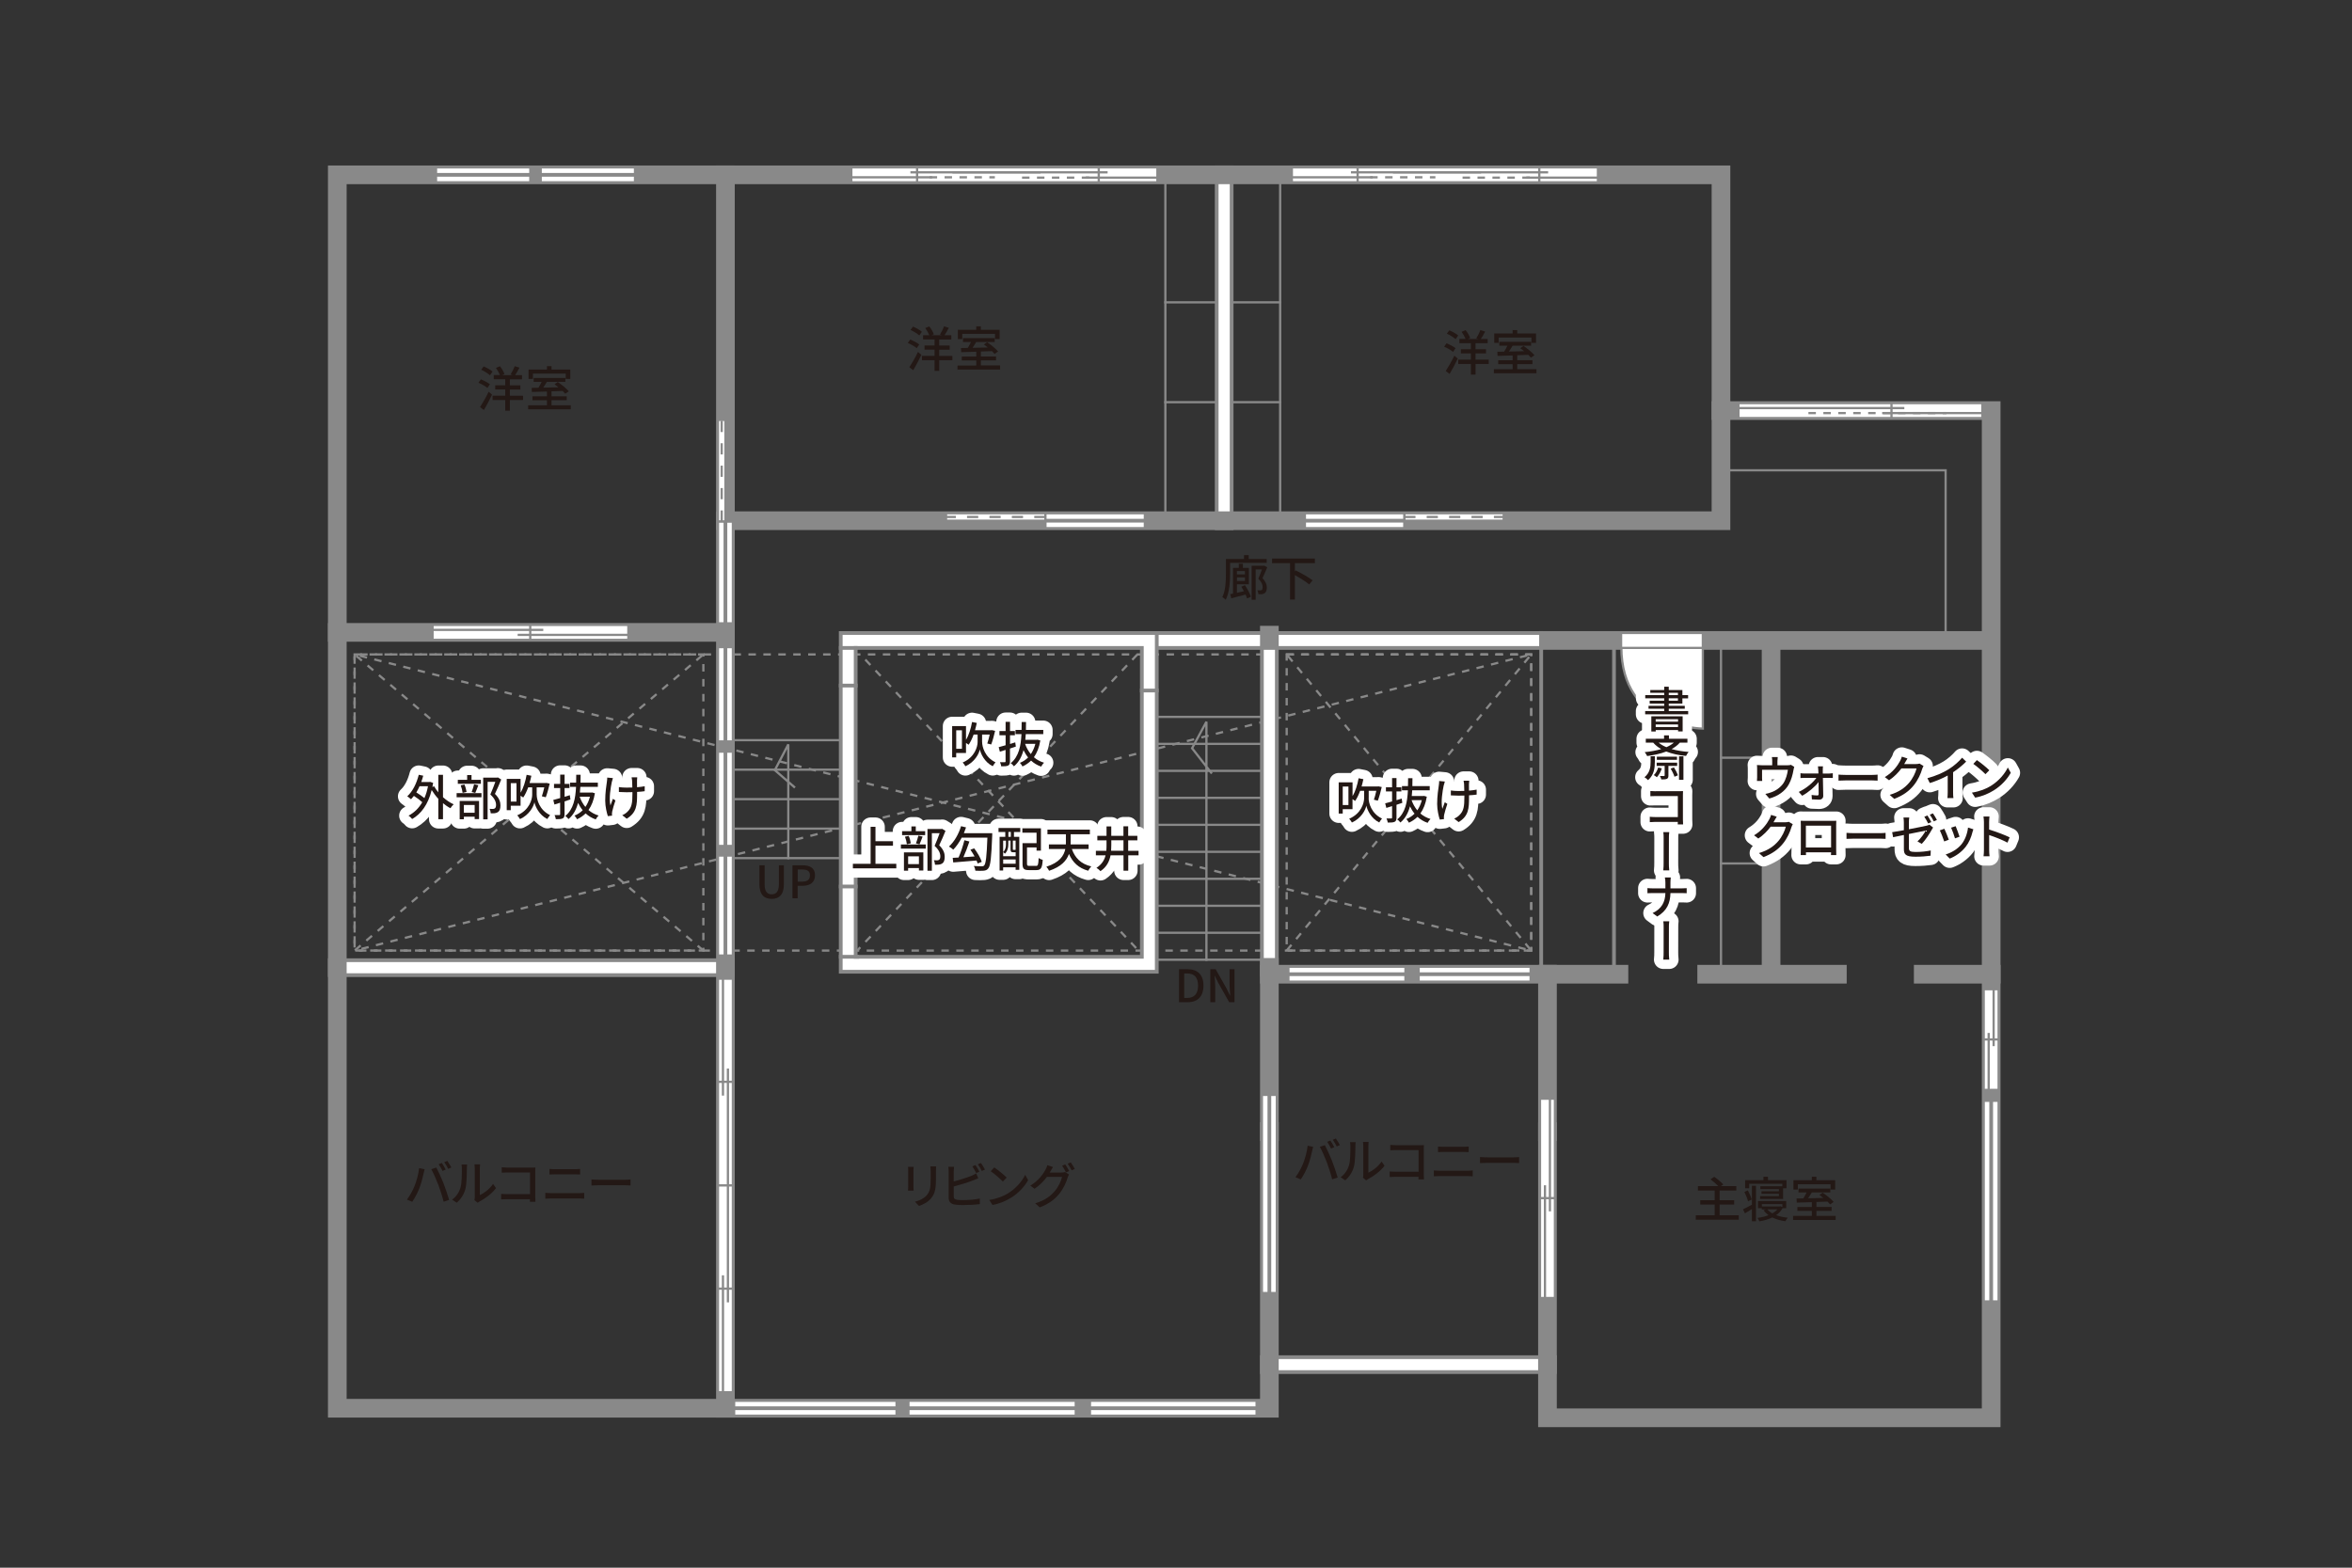 <?xml version="1.0" encoding="UTF-8"?><svg xmlns="http://www.w3.org/2000/svg" viewBox="0 0 630 420"><rect x="0" y="0" width="630" height="420" fill="#333333" stroke="none"/><defs><style>.cls-1{stroke-dasharray:3 3;}.cls-1,.cls-2,.cls-3,.cls-4,.cls-5,.cls-6,.cls-7,.cls-8,.cls-9,.cls-10{stroke:#898989;}.cls-1,.cls-2,.cls-3,.cls-4,.cls-5,.cls-6,.cls-8,.cls-11,.cls-10{fill:none;}.cls-1,.cls-4,.cls-8,.cls-9,.cls-10{stroke-width:.6px;}.cls-2,.cls-8{stroke-miterlimit:10;}.cls-3,.cls-4,.cls-6,.cls-7,.cls-9{stroke-linecap:square;}.cls-12{fill:#231815;}.cls-5,.cls-6,.cls-11{stroke-width:5px;}.cls-7,.cls-9{fill:#fff;}.cls-8{stroke-dasharray:2 2;}.cls-11{stroke:#fff;stroke-linejoin:round;}</style></defs><g id="_罫線"><polygon class="cls-8" points="410.15 254.67 94.98 254.67 94.98 175.33 230.48 175.33 410.15 175.33 410.15 254.67"/><rect class="cls-8" x="344.65" y="175.33" width="65.5" height="79.33"/><rect class="cls-8" x="94.98" y="175.33" width="93.42" height="79.33"/><line class="cls-4" x1="309.85" y1="257.12" x2="341.27" y2="257.12"/><line class="cls-4" x1="309.85" y1="249.9" x2="341.27" y2="249.9"/><line class="cls-4" x1="309.85" y1="242.67" x2="341.27" y2="242.67"/><line class="cls-4" x1="309.85" y1="235.44" x2="341.27" y2="235.44"/><line class="cls-4" x1="309.85" y1="228.21" x2="341.27" y2="228.21"/><line class="cls-4" x1="309.85" y1="220.98" x2="341.27" y2="220.98"/><line class="cls-4" x1="309.85" y1="213.75" x2="341.27" y2="213.75"/><line class="cls-4" x1="309.85" y1="206.52" x2="341.27" y2="206.52"/><line class="cls-4" x1="309.85" y1="199.29" x2="341.27" y2="199.29"/><line class="cls-4" x1="309.85" y1="192.06" x2="341.27" y2="192.06"/><line class="cls-4" x1="225.2" y1="229.9" x2="196.32" y2="229.9"/><line class="cls-4" x1="225.2" y1="222" x2="196.32" y2="222"/><line class="cls-4" x1="225.2" y1="214.1" x2="196.32" y2="214.1"/><line class="cls-4" x1="225.2" y1="206.2" x2="196.32" y2="206.2"/><line class="cls-4" x1="225.2" y1="198.3" x2="196.32" y2="198.3"/><polyline class="cls-4" points="211.15 229.9 211.15 205.5 211.15 199.43 207.55 206.33 212.71 210.82"/><polyline class="cls-4" points="323.15 257.12 323.15 201 323.15 193.37 319.31 200.46 324.41 207"/><polyline class="cls-8" points="344.65 254.67 410.15 175.33 94.98 254.67 188.4 175.33"/><polyline class="cls-8" points="188.4 254.67 94.98 175.33 410.15 254.67 344.65 175.33"/><line class="cls-4" x1="312.15" y1="139.5" x2="312.15" y2="46.84"/><line class="cls-4" x1="342.9" y1="46.84" x2="342.9" y2="139.5"/><line class="cls-4" x1="342.9" y1="107.75" x2="312.15" y2="107.75"/><line class="cls-4" x1="342.9" y1="81" x2="312.15" y2="81"/><polyline class="cls-4" points="460.98 126 521.15 126 521.15 170.5"/><line class="cls-4" x1="460.98" y1="170.5" x2="460.98" y2="261"/><line class="cls-4" x1="460.98" y1="231.33" x2="474.4" y2="231.33"/><line class="cls-4" x1="460.98" y1="203" x2="474.4" y2="203"/><line class="cls-8" x1="304.32" y1="254" x2="230.48" y2="175.33"/><line class="cls-8" x1="304.65" y1="175.33" x2="229.61" y2="254.67"/></g><g id="_外壁"><rect class="cls-7" x="338.01" y="363.6" width="78.48" height="4"/><rect class="cls-7" x="88.35" y="257.25" width="107.97" height="4"/><rect class="cls-7" x="305.85" y="169.59" width="34.17" height="4"/><rect class="cls-7" x="341.18" y="169.59" width="71.63" height="4"/><rect class="cls-7" x="325.9" y="44.84" width="4" height="96.66"/><path class="cls-7" d="M225.2,169.59v90.75h84.65v-90.75h-84.65ZM305.85,173.59v82.75h-76.65v-82.75h76.65Z"/><polyline class="cls-6" points="414.5 303.17 414.5 303.17 414.5 379.84 533.35 379.84 533.35 110 460.98 110 460.98 46.84 90.35 46.84 90.35 377.28 340.01 377.28 340.01 303.17 340.01 303.17"/><line class="cls-5" x1="340.01" y1="174" x2="340.01" y2="167.67"/><rect class="cls-7" x="338.01" y="173.59" width="4" height="87.58"/><line class="cls-6" x1="340.01" y1="303.17" x2="340.01" y2="259.17"/><line class="cls-6" x1="414.5" y1="303.17" x2="414.5" y2="261"/><line class="cls-6" x1="340.01" y1="261" x2="433.65" y2="261"/><line class="cls-5" x1="412.31" y1="171.58" x2="534.01" y2="171.58"/><polyline class="cls-6" points="457.15 261 473.65 261 492.15 261"/><line class="cls-6" x1="515.15" y1="261" x2="533.35" y2="261"/><line class="cls-6" x1="194.31" y1="46.84" x2="194.31" y2="377.28"/><line class="cls-6" x1="194.31" y1="169.42" x2="90.35" y2="169.42"/><polyline class="cls-6" points="460.98 110 460.98 139.5 194.31 139.5"/><line class="cls-5" x1="474.4" y1="170.5" x2="474.4" y2="261"/><line class="cls-3" x1="305.85" y1="185" x2="309.85" y2="185"/><line class="cls-3" x1="229.61" y1="256.33" x2="225.2" y2="256.33"/><line class="cls-3" x1="229.2" y1="173.59" x2="225.2" y2="173.59"/><line class="cls-3" x1="225.2" y1="237.5" x2="229.2" y2="237.5"/><line class="cls-3" x1="225.2" y1="183.67" x2="229.2" y2="183.67"/><line class="cls-7" x1="432.32" y1="259.67" x2="432.32" y2="170.5"/><line class="cls-7" x1="412.82" y1="173" x2="412.82" y2="259"/></g><g id="_パーツ"><path class="cls-9" d="M456.12,195.2v-21.83h-21.83c0,21.8,21.83,21.83,21.83,21.83Z"/><polygon class="cls-9" points="434.22 169.58 434.22 173.58 456.12 173.58 456.12 169.58 434.22 169.58 434.22 169.58"/><polygon class="cls-9" points="142.05 44.84 142.05 48.84 116.79 48.84 116.79 44.84 142.05 44.84 142.05 44.84"/><line class="cls-10" x1="116.78" y1="46.84" x2="142.05" y2="46.84"/><line class="cls-2" x1="116.78" y1="46.84" x2="142.05" y2="46.84"/><polygon class="cls-9" points="170.09 44.84 170.09 48.84 144.83 48.84 144.83 44.84 170.09 44.84 170.09 44.84"/><line class="cls-10" x1="144.82" y1="46.84" x2="170.09" y2="46.84"/><line class="cls-2" x1="144.82" y1="46.84" x2="170.09" y2="46.84"/><polygon class="cls-9" points="535.35 348.67 531.35 348.67 531.35 294.91 535.35 294.91 535.35 348.67 535.35 348.67"/><line class="cls-10" x1="533.35" y1="294.91" x2="533.35" y2="348.66"/><line class="cls-2" x1="533.35" y1="294.91" x2="533.35" y2="348.66"/><polygon class="cls-9" points="342.01 346.42 338.01 346.42 338.01 293.33 342.01 293.33 342.01 346.42 342.01 346.42"/><line class="cls-10" x1="340.01" y1="293.32" x2="340.01" y2="346.41"/><line class="cls-2" x1="340.01" y1="293.32" x2="340.01" y2="346.41"/><polygon class="cls-9" points="336.59 375.28 336.59 379.28 291.95 379.28 291.95 375.28 336.59 375.28 336.59 375.28"/><line class="cls-10" x1="291.95" y1="377.28" x2="336.59" y2="377.28"/><line class="cls-2" x1="291.95" y1="377.28" x2="336.59" y2="377.28"/><polygon class="cls-9" points="288.15 375.28 288.15 379.28 243.33 379.28 243.33 375.28 288.15 375.28 288.15 375.28"/><line class="cls-10" x1="243.32" y1="377.28" x2="288.15" y2="377.28"/><line class="cls-2" x1="243.32" y1="377.28" x2="288.15" y2="377.28"/><polygon class="cls-9" points="240.15 375.28 240.15 379.28 196.64 379.28 196.64 375.28 240.15 375.28 240.15 375.28"/><line class="cls-10" x1="196.63" y1="377.28" x2="240.15" y2="377.28"/><line class="cls-2" x1="196.63" y1="377.28" x2="240.15" y2="377.28"/><polygon class="cls-9" points="228.03 44.84 228.03 48.84 310.02 48.84 310.02 44.84 228.03 44.84 228.03 44.84"/><line class="cls-10" x1="294.31" y1="48.84" x2="294.31" y2="44.84"/><line class="cls-10" x1="245.65" y1="48.75" x2="245.65" y2="44.75"/><line class="cls-10" x1="228.03" y1="47.5" x2="249.69" y2="47.5"/><line class="cls-10" x1="243.86" y1="46.17" x2="278.73" y2="46.17"/><line class="cls-10" x1="255.11" y1="46.17" x2="296.68" y2="46.17"/><line class="cls-10" x1="290.82" y1="47.59" x2="310.15" y2="47.59"/><line class="cls-8" x1="249.01" y1="47.5" x2="266.48" y2="47.5"/><line class="cls-8" x1="291.76" y1="47.59" x2="272.05" y2="47.59"/><polygon class="cls-9" points="346.03 44.84 346.03 48.84 428.02 48.84 428.02 44.84 346.03 44.84 346.03 44.84"/><line class="cls-10" x1="412.31" y1="48.84" x2="412.31" y2="44.84"/><line class="cls-10" x1="363.65" y1="48.75" x2="363.65" y2="44.75"/><line class="cls-10" x1="346.03" y1="47.5" x2="367.69" y2="47.5"/><line class="cls-10" x1="361.86" y1="46.17" x2="396.73" y2="46.17"/><line class="cls-10" x1="373.11" y1="46.17" x2="414.68" y2="46.17"/><line class="cls-10" x1="408.82" y1="47.59" x2="428.15" y2="47.59"/><line class="cls-8" x1="367.01" y1="47.5" x2="384.48" y2="47.5"/><line class="cls-8" x1="409.76" y1="47.59" x2="390.82" y2="47.59"/><polygon class="cls-9" points="465.65 112 465.65 108 530.99 108 530.99 112 465.65 112 465.65 112"/><line class="cls-10" x1="506.65" y1="108" x2="506.65" y2="112"/><line class="cls-10" x1="465.65" y1="109.33" x2="510.09" y2="109.33"/><line class="cls-8" x1="484.4" y1="110.67" x2="521.34" y2="110.67"/><line class="cls-10" x1="504.15" y1="110.67" x2="530.99" y2="110.67"/><polygon class="cls-9" points="531.35 265.02 535.35 265.02 535.35 292 531.35 292 531.35 265.02 531.35 265.02"/><line class="cls-10" x1="535.35" y1="278.48" x2="531.35" y2="278.48"/><line class="cls-10" x1="534.01" y1="265.02" x2="534.01" y2="280.27"/><line class="cls-10" x1="532.68" y1="276.74" x2="532.68" y2="292"/><polygon class="cls-9" points="412.5 294.35 416.5 294.35 416.5 347.75 412.5 347.75 412.5 294.35 412.5 294.35"/><line class="cls-10" x1="416.5" y1="320.99" x2="412.5" y2="320.99"/><line class="cls-10" x1="415.16" y1="294.35" x2="415.16" y2="324.54"/><line class="cls-10" x1="413.83" y1="317.55" x2="413.83" y2="347.75"/><polygon class="cls-9" points="115.86 171.42 115.86 167.42 168.31 167.42 168.31 171.42 115.86 171.42 115.86 171.42"/><line class="cls-10" x1="142.03" y1="167.42" x2="142.03" y2="171.42"/><line class="cls-10" x1="115.86" y1="168.75" x2="145.52" y2="168.75"/><line class="cls-10" x1="138.66" y1="170.09" x2="168.31" y2="170.09"/><polygon class="cls-9" points="196.31 198.64 192.31 198.64 192.31 173.37 196.31 173.37 196.31 198.64 196.31 198.64"/><line class="cls-10" x1="194.31" y1="173.37" x2="194.31" y2="198.64"/><line class="cls-2" x1="194.31" y1="173.37" x2="194.31" y2="198.64"/><polygon class="cls-9" points="196.31 226.64 192.31 226.64 192.31 201.37 196.31 201.37 196.31 226.64 196.31 226.64"/><line class="cls-10" x1="194.31" y1="201.37" x2="194.31" y2="226.63"/><line class="cls-2" x1="194.31" y1="201.37" x2="194.31" y2="226.63"/><polygon class="cls-9" points="196.31 256 192.31 256 192.31 229.21 196.31 229.21 196.31 256 196.31 256"/><line class="cls-10" x1="194.31" y1="229.2" x2="194.31" y2="256"/><line class="cls-2" x1="194.31" y1="229.2" x2="194.31" y2="256"/><rect class="cls-9" x="192.31" y="112.5" width="2" height="27.25"/><polygon class="cls-9" points="196.31 167 192.31 167 192.31 139.75 196.31 139.75 196.31 167 196.31 167"/><line class="cls-10" x1="194.31" y1="139.75" x2="194.31" y2="167"/><line class="cls-2" x1="194.31" y1="139.75" x2="194.31" y2="167"/><line class="cls-1" x1="193.31" y1="139.75" x2="193.31" y2="112.5"/><rect class="cls-9" x="253.4" y="137.5" width="26.63" height="2"/><polygon class="cls-9" points="306.66 141.5 306.66 137.5 280.03 137.5 280.03 141.5 306.66 141.5 306.66 141.5"/><line class="cls-10" x1="280.03" y1="139.5" x2="306.66" y2="139.5"/><line class="cls-2" x1="280.03" y1="139.5" x2="306.66" y2="139.5"/><line class="cls-1" x1="280.03" y1="138.5" x2="253.4" y2="138.5"/><rect class="cls-9" x="376.15" y="137.5" width="26.63" height="2"/><polygon class="cls-9" points="349.52 141.5 349.52 137.5 376.15 137.5 376.15 141.5 349.52 141.5 349.52 141.5"/><line class="cls-10" x1="376.15" y1="139.5" x2="349.52" y2="139.5"/><line class="cls-2" x1="376.15" y1="139.5" x2="349.52" y2="139.5"/><line class="cls-1" x1="376.15" y1="138.5" x2="402.78" y2="138.5"/><polygon class="cls-9" points="196.31 262.19 192.31 262.19 192.31 317.59 196.31 317.59 196.31 262.19 196.31 262.19"/><line class="cls-10" x1="192.31" y1="289.83" x2="196.31" y2="289.83"/><line class="cls-10" x1="193.65" y1="262.19" x2="193.65" y2="293.52"/><line class="cls-10" x1="194.98" y1="286.27" x2="194.98" y2="317.59"/><polygon class="cls-9" points="192.31 317.59 196.31 317.59 196.31 373 192.31 373 192.31 317.59 192.31 317.59"/><line class="cls-10" x1="196.31" y1="345.24" x2="192.31" y2="345.24"/><line class="cls-10" x1="194.98" y1="317.59" x2="194.98" y2="348.92"/><line class="cls-10" x1="193.65" y1="341.67" x2="193.65" y2="373"/><polygon class="cls-9" points="376.46 259 376.46 263 345.11 263 345.11 259 376.46 259 376.46 259"/><line class="cls-10" x1="345.11" y1="261" x2="376.46" y2="261"/><line class="cls-2" x1="345.11" y1="261" x2="376.46" y2="261"/><polygon class="cls-9" points="409.99 259 409.99 263 379.99 263 379.99 259 409.99 259 409.99 259"/><line class="cls-10" x1="379.99" y1="261" x2="409.99" y2="261"/><line class="cls-2" x1="379.99" y1="261" x2="409.99" y2="261"/></g><g id="_文字"><path class="cls-12" d="M465.74,325.59v1.18h-11.52v-1.18h5.07v-2.87h-3.86v-1.17h3.86v-2.59h-4.49v-1.18h5.46c-.53-.57-1.38-1.3-2.09-1.81l.99-.69c.83.56,1.9,1.43,2.43,2.04l-.64.46h4.13v1.18h-4.47v2.59h3.9v1.17h-3.9v2.87h5.12Z"/><path class="cls-12" d="M469.26,317.67h1.09v9.52h-1.09v-3.26c-.65.4-1.29.79-1.87,1.14l-.51-1.09c.61-.27,1.48-.74,2.38-1.23v-5.07ZM468.22,321.83c-.16-.68-.58-1.73-.97-2.5l.92-.42c.43.78.86,1.79,1.04,2.46l-.99.46ZM468.53,318.35h-1.09v-2.18h4.91v-.9h1.21v.9h4.97v2.18h-.91v2.87h-6.17v-.78h5.04v-.61h-4.67v-.68h4.67v-.57h-4.97v-.78h5.88v-.65h-8.87v1.2ZM477.47,323.69c-.42.75-1,1.37-1.72,1.86.91.35,1.98.57,3.12.69-.23.22-.51.66-.65.94-1.31-.18-2.5-.52-3.5-1.01-1.03.51-2.22.83-3.46,1.04-.09-.26-.33-.7-.51-.92,1.04-.13,2.07-.38,2.96-.73-.52-.38-.98-.82-1.33-1.33l.61-.21h-1.08v-.33h-1.03v-1.92h7.57v1.92h-1ZM471.93,323.21h4.8l.2-.04.49.21v-.78h-5.49v.61ZM473.4,324.01c.34.4.79.77,1.33,1.07.53-.3.99-.65,1.34-1.07h-2.67Z"/><path class="cls-12" d="M491.69,325.76v1.08h-11.41v-1.08h5.03v-1.35h-3.87v-1.05h3.87v-1.29c-1.52.04-2.94.08-4.04.12l-.05-1.1c.53,0,1.16-.01,1.82-.03.3-.48.61-1.07.86-1.59h-2.15v-1.04h8.5v1.04h-4.95c-.31.52-.65,1.08-.99,1.56,1.29-.03,2.69-.06,4.09-.09-.35-.29-.71-.57-1.05-.81l.87-.6c1.04.7,2.33,1.75,2.94,2.48l-.95.66c-.17-.22-.42-.48-.69-.75-.99.04-2,.06-2.98.1v1.33h4.07v1.05h-4.07v1.35h5.15ZM481.56,318.7h-1.18v-2.51h4.93v-.92h1.23v.92h5.03v2.51h-1.23v-1.42h-8.78v1.42Z"/><path class="cls-12" d="M130.55,103.94c-.51-.45-1.55-1.05-2.39-1.4l.64-.91c.83.33,1.9.88,2.43,1.31l-.68,1ZM128.58,109.07c.66-1,1.6-2.64,2.31-4.12l.91.79c-.64,1.35-1.46,2.9-2.18,4.11l-1.04-.78ZM129.55,98.17c.82.34,1.87.91,2.38,1.38l-.69.99c-.51-.47-1.52-1.11-2.35-1.48l.66-.88ZM140.12,107.17h-3.54v2.86h-1.25v-2.86h-3.39v-1.16h3.39v-1.66h-2.69v-1.13h2.69v-1.61h-3.08v-1.13h1.66c-.22-.57-.65-1.34-1.07-1.92l1.08-.44c.51.64,1.03,1.52,1.21,2.11l-.6.26h2.77l-.53-.18c.38-.61.86-1.53,1.09-2.21l1.29.39c-.36.71-.79,1.46-1.16,2h1.83v1.13h-3.25v1.61h2.81v1.13h-2.81v1.66h3.54v1.16Z"/><path class="cls-12" d="M152.88,108.58v1.08h-11.41v-1.08h5.03v-1.35h-3.88v-1.05h3.88v-1.29c-1.52.04-2.94.08-4.04.12l-.05-1.1c.53,0,1.16-.01,1.82-.03.3-.48.61-1.07.86-1.59h-2.15v-1.04h8.5v1.04h-4.95c-.31.52-.65,1.08-.99,1.56,1.29-.03,2.69-.06,4.09-.09-.35-.29-.71-.57-1.05-.81l.87-.6c1.04.7,2.33,1.75,2.94,2.48l-.95.66c-.17-.22-.42-.48-.69-.75-.99.04-2,.06-2.98.1v1.33h4.07v1.05h-4.07v1.35h5.15ZM142.75,101.52h-1.18v-2.51h4.93v-.92h1.23v.92h5.03v2.51h-1.23v-1.42h-8.78v1.42Z"/><path class="cls-12" d="M245.55,93.28c-.51-.46-1.55-1.05-2.39-1.4l.64-.91c.83.33,1.9.88,2.43,1.31l-.68,1ZM243.58,98.4c.66-1,1.6-2.64,2.31-4.12l.91.79c-.64,1.35-1.46,2.9-2.18,4.11l-1.04-.78ZM244.55,87.5c.82.34,1.87.91,2.38,1.38l-.69.99c-.51-.47-1.52-1.11-2.35-1.48l.66-.88ZM255.12,96.5h-3.54v2.86h-1.25v-2.86h-3.39v-1.16h3.39v-1.66h-2.69v-1.13h2.69v-1.61h-3.08v-1.13h1.66c-.22-.57-.65-1.34-1.07-1.92l1.08-.44c.51.64,1.03,1.52,1.21,2.11l-.6.26h2.77l-.53-.18c.38-.61.86-1.53,1.09-2.21l1.29.39c-.36.71-.79,1.46-1.16,2h1.83v1.13h-3.25v1.61h2.81v1.13h-2.81v1.66h3.54v1.16Z"/><path class="cls-12" d="M267.88,97.92v1.08h-11.41v-1.08h5.03v-1.35h-3.88v-1.05h3.88v-1.29c-1.52.04-2.94.08-4.04.12l-.05-1.11c.53,0,1.16-.01,1.82-.03.3-.48.61-1.07.86-1.59h-2.15v-1.04h8.5v1.04h-4.95c-.31.52-.65,1.08-.99,1.56,1.29-.03,2.69-.06,4.09-.09-.35-.29-.71-.57-1.05-.81l.87-.6c1.04.7,2.33,1.76,2.94,2.48l-.95.66c-.17-.22-.42-.48-.69-.75-.99.04-2,.06-2.98.1v1.33h4.07v1.05h-4.07v1.35h5.15ZM257.75,90.86h-1.18v-2.51h4.93v-.92h1.23v.92h5.03v2.51h-1.23v-1.42h-8.78v1.42Z"/><path class="cls-12" d="M389.21,94.28c-.51-.46-1.55-1.05-2.39-1.4l.64-.91c.83.33,1.9.88,2.43,1.31l-.68,1ZM387.25,99.4c.66-1,1.6-2.64,2.31-4.12l.91.79c-.64,1.35-1.46,2.9-2.18,4.11l-1.04-.78ZM388.21,88.5c.82.34,1.87.91,2.38,1.38l-.69.99c-.51-.47-1.52-1.11-2.35-1.48l.66-.88ZM398.78,97.5h-3.54v2.86h-1.25v-2.86h-3.39v-1.16h3.39v-1.66h-2.69v-1.13h2.69v-1.61h-3.08v-1.13h1.66c-.22-.57-.65-1.34-1.07-1.92l1.08-.44c.51.64,1.03,1.52,1.21,2.11l-.6.26h2.77l-.53-.18c.38-.61.86-1.53,1.09-2.21l1.29.39c-.36.71-.79,1.46-1.16,2h1.83v1.13h-3.25v1.61h2.81v1.13h-2.81v1.66h3.54v1.16Z"/><path class="cls-12" d="M411.55,98.92v1.08h-11.41v-1.08h5.03v-1.35h-3.87v-1.05h3.87v-1.29c-1.52.04-2.94.08-4.04.12l-.05-1.11c.53,0,1.16-.01,1.82-.03.3-.48.61-1.07.86-1.59h-2.15v-1.04h8.5v1.04h-4.95c-.31.52-.65,1.08-.99,1.56,1.29-.03,2.69-.06,4.09-.09-.35-.29-.71-.57-1.05-.81l.87-.6c1.04.7,2.33,1.76,2.94,2.48l-.95.66c-.17-.22-.42-.48-.69-.75-.99.04-2,.06-2.98.1v1.33h4.07v1.05h-4.07v1.35h5.15ZM401.42,91.86h-1.18v-2.51h4.93v-.92h1.23v.92h5.03v2.51h-1.23v-1.42h-8.78v1.42Z"/><path class="cls-12" d="M329.49,150.79v2.91c0,2.01-.16,5.02-1.16,6.98-.2-.22-.68-.58-.92-.7.9-1.82.96-4.42.96-6.28v-3.95h4.85v-1.04h1.26v1.04h4.81v1.04h-9.8ZM333.47,156.79c.65.96,1.34,2.25,1.6,3.08l-1.03.46c-.09-.3-.22-.65-.39-1.04-1.37.36-2.76.71-3.85,1l-.27-1.11c.22-.04.47-.09.74-.14v-6.9h1.55v-1.11h1.1v1.11h1.6v4.41h-3.2v2.27c.6-.13,1.23-.27,1.88-.43-.22-.42-.47-.83-.7-1.21l.96-.39ZM331.32,153v.88h2.14v-.88h-2.14ZM333.47,155.65v-.95h-2.14v.95h2.14ZM339.45,151.96c-.38.94-.86,2.04-1.29,2.94.91.95,1.16,1.77,1.17,2.47,0,.74-.17,1.25-.57,1.55-.21.14-.45.22-.73.26-.27.03-.62.03-.95.01-.01-.3-.13-.75-.3-1.05.29.03.55.04.77.03.14,0,.29-.04.4-.1.2-.13.26-.4.26-.77,0-.61-.25-1.37-1.16-2.26.35-.78.7-1.73.96-2.48h-1.68v8.11h-1.07v-9.1h3.17l.18-.04.82.44Z"/><path class="cls-12" d="M346.84,150.88v2.2l.22-.26c1.48.72,3.52,1.87,4.52,2.65l-.88,1.11c-.83-.7-2.46-1.72-3.86-2.5v6.54h-1.29v-9.74h-4.82v-1.24h11.48v1.24h-5.37Z"/><path class="cls-12" d="M118.66,213.58c.88.79,1.87,1.47,2.86,1.91-.27.23-.68.7-.86,1.04-.69-.35-1.37-.82-2-1.35v4.29h-1.25v-5.47c-.68-.71-1.27-1.52-1.78-2.34-.96,3.89-2.85,6.41-5.23,7.76-.21-.27-.68-.73-.98-.9,1.5-.78,2.74-1.96,3.69-3.6-.56-.53-1.43-1.17-2.24-1.69-.25.33-.51.62-.77.9-.22-.21-.73-.61-1.01-.79,1.43-1.3,2.5-3.44,3.08-5.77l1.2.25c-.16.58-.33,1.14-.53,1.69h2.15l.22-.04.81.27c-.07.38-.13.75-.2,1.1l.47-.18c.3.55.68,1.09,1.12,1.62v-4.69h1.25v5.99ZM112.38,210.64c-.26.6-.56,1.16-.87,1.66.75.46,1.59,1.03,2.17,1.52.42-.94.74-2,.96-3.18h-2.26Z"/><path class="cls-12" d="M122.31,212.48h6.66v1.11h-6.66v-1.11ZM128.8,209.98h-6.17v-1.05h2.5v-1.29h1.17v1.29h2.51v1.05ZM123.13,214.59h5.19v4.86h-1.18v-.65h-2.89v.7h-1.12v-4.91ZM123.91,212.41c-.05-.55-.26-1.39-.51-2.01l1-.22c.29.61.49,1.46.57,1.99l-1.07.25ZM124.25,215.66v2.09h2.89v-2.09h-2.89ZM126.34,212.19c.23-.56.51-1.47.65-2.08l1.14.26c-.29.73-.57,1.53-.83,2.07l-.96-.25ZM134.26,208.83c-.51,1.24-1.13,2.73-1.69,3.86,1.2,1.18,1.48,2.2,1.48,3.08s-.2,1.48-.66,1.79c-.25.17-.53.26-.87.31-.3.04-.7.03-1.07.03-.01-.35-.13-.86-.33-1.2.34.03.65.04.88.03.21-.01.38-.05.52-.14.26-.16.35-.49.35-.96,0-.75-.34-1.7-1.53-2.78.47-1.01.97-2.38,1.34-3.39h-2.07v10.05h-1.18v-11.18h3.73l.2-.05.9.56Z"/><path class="cls-12" d="M143.76,212.95c0,1.16.66,4.04,3.58,5.43-.22.27-.59.77-.74,1.05-2.21-1.09-3.22-3.38-3.45-4.5-.23,1.14-1.35,3.37-3.87,4.51-.14-.26-.49-.77-.73-1.01,3.26-1.4,4-4.28,4-5.47v-2.02h-1.07c-.38,1.05-.83,1.99-1.33,2.72-.16-.13-.44-.31-.71-.48v2.69h-2.63v1.18h-1.08v-8.38h3.71v3.69c.77-1.26,1.31-3.02,1.62-4.78l1.27.25c-.13.66-.3,1.31-.48,1.95h4.32l.19-.03.88.19c-.3,1.29-.69,2.74-1.05,3.65l-1.05-.26c.21-.61.46-1.51.65-2.39h-2.04v2ZM138.35,209.81h-1.53v4.95h1.53v-4.95Z"/><path class="cls-12" d="M152.78,214.18c-.51.17-1.04.35-1.56.52v3.43c0,.62-.13.95-.51,1.14-.38.17-.94.21-1.82.2-.04-.3-.19-.78-.35-1.11.55.03,1.08.03,1.25.01.18,0,.25-.05.25-.25v-3.06c-.55.17-1.07.34-1.53.48l-.31-1.22c.52-.13,1.16-.31,1.85-.51v-2.68h-1.65v-1.12h1.65v-2.47h1.18v2.47h1.31v1.12h-1.31v2.34c.47-.14.94-.29,1.4-.43l.16,1.12ZM159.35,212.52c-.3,1.87-.9,3.35-1.72,4.5.75.65,1.66,1.16,2.71,1.47-.26.23-.61.73-.77,1.04-1.05-.36-1.95-.91-2.7-1.61-.68.66-1.44,1.18-2.3,1.57-.14-.29-.46-.74-.69-.98.82-.31,1.56-.81,2.2-1.44-.48-.58-.88-1.23-1.24-1.96-.46,1.72-1.23,3.22-2.56,4.33-.2-.27-.56-.65-.87-.82,2.2-1.77,2.74-4.72,2.89-7.81h-1.6v-1.12h1.62c.01-.71.03-1.42.03-2.12h1.17c0,.7-.01,1.4-.03,2.12h4.65v1.12h-4.69c-.03.52-.07,1.03-.12,1.53h3.08l.21-.03.73.21ZM155.27,213.45c.35,1.01.87,1.95,1.53,2.74.53-.77.95-1.69,1.22-2.74h-2.76Z"/><path class="cls-12" d="M163.9,209.39c-.36,1.7-.82,4.5-.39,6.4.17-.48.44-1.21.66-1.78l.68.43c-.35.99-.72,2.31-.87,2.99-.04.2-.07.47-.07.61,0,.13.03.32.04.48l-1.13.13c-.27-.79-.71-2.55-.71-4.16,0-2.13.31-4.12.47-5.2.05-.33.07-.7.07-.97l1.52.14c-.09.27-.2.69-.26.94ZM170.63,209.08c-.01.29,0,1.05.01,1.83.75-.06,1.47-.16,2.05-.27v1.33c-.57.08-1.29.16-2.04.19v.51c0,3.02-.1,5.03-2.78,6.67l-1.2-.94c.46-.18,1.04-.55,1.38-.91,1.21-1.13,1.35-2.47,1.35-4.84v-.43c-.53.01-1.07.03-1.57.03-.6,0-1.46-.04-2.05-.07v-1.31c.58.09,1.34.14,2.04.14.49,0,1.03-.01,1.56-.03-.01-.79-.04-1.57-.07-1.91-.03-.3-.09-.62-.13-.82h1.51c-.04.23-.05.52-.06.82Z"/><path class="cls-11" d="M118.66,213.58c.88.79,1.87,1.47,2.86,1.91-.27.23-.68.7-.86,1.04-.69-.35-1.37-.82-2-1.35v4.29h-1.25v-5.47c-.68-.71-1.27-1.52-1.78-2.34-.96,3.89-2.85,6.41-5.23,7.76-.21-.27-.68-.73-.98-.9,1.5-.78,2.74-1.96,3.69-3.6-.56-.53-1.43-1.17-2.24-1.69-.25.33-.51.62-.77.9-.22-.21-.73-.61-1.01-.79,1.43-1.3,2.5-3.44,3.08-5.77l1.2.25c-.16.58-.33,1.14-.53,1.69h2.15l.22-.04.81.27c-.07.38-.13.75-.2,1.1l.47-.18c.3.55.68,1.09,1.12,1.62v-4.69h1.25v5.99ZM112.38,210.64c-.26.6-.56,1.16-.87,1.66.75.46,1.59,1.03,2.17,1.52.42-.94.74-2,.96-3.18h-2.26Z"/><path class="cls-11" d="M122.31,212.48h6.66v1.11h-6.66v-1.11ZM128.8,209.98h-6.17v-1.05h2.5v-1.29h1.17v1.29h2.51v1.05ZM123.13,214.59h5.19v4.86h-1.18v-.65h-2.89v.7h-1.12v-4.91ZM123.91,212.41c-.05-.55-.26-1.39-.51-2.01l1-.22c.29.61.49,1.46.57,1.99l-1.07.25ZM124.25,215.66v2.09h2.89v-2.09h-2.89ZM126.34,212.19c.23-.56.51-1.47.65-2.08l1.14.26c-.29.73-.57,1.53-.83,2.07l-.96-.25ZM134.26,208.83c-.51,1.24-1.13,2.73-1.69,3.86,1.2,1.18,1.48,2.2,1.48,3.08s-.2,1.48-.66,1.79c-.25.17-.53.26-.87.31-.3.04-.7.03-1.07.03-.01-.35-.13-.86-.33-1.2.34.03.65.04.88.03.21-.01.38-.05.52-.14.26-.16.35-.49.35-.96,0-.75-.34-1.7-1.53-2.78.47-1.01.97-2.38,1.34-3.39h-2.07v10.05h-1.18v-11.18h3.73l.2-.05.9.56Z"/><path class="cls-11" d="M143.76,212.95c0,1.16.66,4.04,3.58,5.43-.22.27-.59.77-.74,1.05-2.21-1.09-3.22-3.38-3.45-4.5-.23,1.14-1.35,3.37-3.87,4.51-.14-.26-.49-.77-.73-1.01,3.26-1.4,4-4.28,4-5.47v-2.02h-1.07c-.38,1.05-.83,1.99-1.33,2.72-.16-.13-.44-.31-.71-.48v2.69h-2.63v1.18h-1.08v-8.38h3.71v3.69c.77-1.26,1.31-3.02,1.62-4.78l1.27.25c-.13.66-.3,1.31-.48,1.95h4.32l.19-.03.88.19c-.3,1.29-.69,2.74-1.05,3.65l-1.05-.26c.21-.61.46-1.51.65-2.39h-2.04v2ZM138.35,209.81h-1.53v4.95h1.53v-4.95Z"/><path class="cls-11" d="M152.78,214.18c-.51.17-1.04.35-1.56.52v3.43c0,.62-.13.95-.51,1.14-.38.17-.94.21-1.82.2-.04-.3-.19-.78-.35-1.11.55.03,1.08.03,1.25.01.18,0,.25-.05.25-.25v-3.06c-.55.17-1.07.34-1.53.48l-.31-1.22c.52-.13,1.16-.31,1.85-.51v-2.68h-1.65v-1.12h1.65v-2.47h1.18v2.47h1.31v1.12h-1.31v2.34c.47-.14.94-.29,1.4-.43l.16,1.12ZM159.35,212.52c-.3,1.87-.9,3.35-1.72,4.5.75.65,1.66,1.16,2.71,1.47-.26.23-.61.73-.77,1.04-1.05-.36-1.95-.91-2.7-1.61-.68.66-1.44,1.18-2.3,1.57-.14-.29-.46-.74-.69-.98.82-.31,1.56-.81,2.2-1.44-.48-.58-.88-1.23-1.24-1.96-.46,1.72-1.23,3.22-2.56,4.33-.2-.27-.56-.65-.87-.82,2.2-1.77,2.74-4.72,2.89-7.81h-1.6v-1.12h1.62c.01-.71.03-1.42.03-2.12h1.17c0,.7-.01,1.4-.03,2.12h4.65v1.12h-4.69c-.03.52-.07,1.03-.12,1.53h3.08l.21-.03.73.21ZM155.27,213.45c.35,1.01.87,1.95,1.53,2.74.53-.77.95-1.69,1.22-2.74h-2.76Z"/><path class="cls-11" d="M163.9,209.39c-.36,1.7-.82,4.5-.39,6.4.17-.48.44-1.21.66-1.78l.68.43c-.35.99-.72,2.31-.87,2.99-.04.2-.07.47-.07.61,0,.13.03.32.04.48l-1.13.13c-.27-.79-.71-2.55-.71-4.16,0-2.13.31-4.12.47-5.2.05-.33.07-.7.07-.97l1.52.14c-.09.27-.2.69-.26.94ZM170.63,209.08c-.01.29,0,1.05.01,1.83.75-.06,1.47-.16,2.05-.27v1.33c-.57.08-1.29.16-2.04.19v.51c0,3.02-.1,5.03-2.78,6.67l-1.2-.94c.46-.18,1.04-.55,1.38-.91,1.21-1.13,1.35-2.47,1.35-4.84v-.43c-.53.01-1.07.03-1.57.03-.6,0-1.46-.04-2.05-.07v-1.31c.58.09,1.34.14,2.04.14.49,0,1.03-.01,1.56-.03-.01-.79-.04-1.57-.07-1.91-.03-.3-.09-.62-.13-.82h1.51c-.04.23-.05.52-.06.82Z"/><path class="cls-12" d="M118.66,213.58c.88.79,1.87,1.47,2.86,1.91-.27.23-.68.7-.86,1.04-.69-.35-1.37-.82-2-1.35v4.29h-1.25v-5.47c-.68-.71-1.27-1.52-1.78-2.34-.96,3.89-2.85,6.41-5.23,7.76-.21-.27-.68-.73-.98-.9,1.5-.78,2.74-1.96,3.69-3.6-.56-.53-1.43-1.17-2.24-1.69-.25.33-.51.62-.77.9-.22-.21-.73-.61-1.01-.79,1.43-1.3,2.5-3.44,3.08-5.77l1.2.25c-.16.58-.33,1.14-.53,1.69h2.15l.22-.04.81.27c-.07.38-.13.75-.2,1.1l.47-.18c.3.55.68,1.09,1.12,1.62v-4.69h1.25v5.99ZM112.38,210.64c-.26.6-.56,1.16-.87,1.66.75.46,1.59,1.03,2.17,1.52.42-.94.74-2,.96-3.18h-2.26Z"/><path class="cls-12" d="M122.31,212.48h6.66v1.11h-6.66v-1.11ZM128.8,209.98h-6.17v-1.05h2.5v-1.29h1.17v1.29h2.51v1.05ZM123.13,214.59h5.19v4.86h-1.18v-.65h-2.89v.7h-1.12v-4.91ZM123.91,212.41c-.05-.55-.26-1.39-.51-2.01l1-.22c.29.61.49,1.46.57,1.99l-1.07.25ZM124.25,215.66v2.09h2.89v-2.09h-2.89ZM126.34,212.19c.23-.56.51-1.47.65-2.08l1.14.26c-.29.73-.57,1.53-.83,2.07l-.96-.25ZM134.26,208.83c-.51,1.24-1.13,2.73-1.69,3.86,1.2,1.18,1.48,2.2,1.48,3.08s-.2,1.48-.66,1.79c-.25.17-.53.26-.87.31-.3.04-.7.03-1.07.03-.01-.35-.13-.86-.33-1.2.34.03.65.04.88.03.21-.01.38-.05.52-.14.26-.16.35-.49.35-.96,0-.75-.34-1.7-1.53-2.78.47-1.01.97-2.38,1.34-3.39h-2.07v10.05h-1.18v-11.18h3.73l.2-.05.9.56Z"/><path class="cls-12" d="M143.76,212.95c0,1.16.66,4.04,3.58,5.43-.22.27-.59.77-.74,1.05-2.21-1.09-3.22-3.38-3.45-4.5-.23,1.14-1.35,3.37-3.87,4.51-.14-.26-.49-.77-.73-1.01,3.26-1.4,4-4.28,4-5.47v-2.02h-1.07c-.38,1.05-.83,1.99-1.33,2.72-.16-.13-.44-.31-.71-.48v2.69h-2.63v1.18h-1.08v-8.38h3.71v3.69c.77-1.26,1.31-3.02,1.62-4.78l1.27.25c-.13.66-.3,1.31-.48,1.95h4.32l.19-.03.88.19c-.3,1.29-.69,2.74-1.05,3.65l-1.05-.26c.21-.61.46-1.51.65-2.39h-2.04v2ZM138.35,209.81h-1.53v4.95h1.53v-4.95Z"/><path class="cls-12" d="M152.78,214.18c-.51.17-1.04.35-1.56.52v3.43c0,.62-.13.95-.51,1.14-.38.17-.94.21-1.82.2-.04-.3-.19-.78-.35-1.11.55.03,1.08.03,1.25.01.18,0,.25-.05.25-.25v-3.06c-.55.17-1.07.34-1.53.48l-.31-1.22c.52-.13,1.16-.31,1.85-.51v-2.68h-1.65v-1.12h1.65v-2.47h1.18v2.47h1.31v1.12h-1.31v2.34c.47-.14.94-.29,1.4-.43l.16,1.12ZM159.35,212.52c-.3,1.87-.9,3.35-1.72,4.5.75.65,1.66,1.16,2.71,1.47-.26.23-.61.73-.77,1.04-1.05-.36-1.95-.91-2.7-1.61-.68.66-1.44,1.18-2.3,1.57-.14-.29-.46-.74-.69-.98.82-.31,1.56-.81,2.2-1.44-.48-.58-.88-1.23-1.24-1.96-.46,1.72-1.23,3.22-2.56,4.33-.2-.27-.56-.65-.87-.82,2.2-1.77,2.74-4.72,2.89-7.81h-1.6v-1.12h1.62c.01-.71.03-1.42.03-2.12h1.17c0,.7-.01,1.4-.03,2.12h4.65v1.12h-4.69c-.03.52-.07,1.03-.12,1.53h3.08l.21-.03.73.21ZM155.27,213.45c.35,1.01.87,1.95,1.53,2.74.53-.77.95-1.69,1.22-2.74h-2.76Z"/><path class="cls-12" d="M163.9,209.39c-.36,1.7-.82,4.5-.39,6.4.17-.48.44-1.21.66-1.78l.68.43c-.35.99-.72,2.31-.87,2.99-.04.2-.07.47-.07.61,0,.13.03.32.04.48l-1.13.13c-.27-.79-.71-2.55-.71-4.16,0-2.13.31-4.12.47-5.2.05-.33.07-.7.07-.97l1.52.14c-.09.27-.2.69-.26.94ZM170.63,209.08c-.01.29,0,1.05.01,1.83.75-.06,1.47-.16,2.05-.27v1.33c-.57.08-1.29.16-2.04.19v.51c0,3.02-.1,5.03-2.78,6.67l-1.2-.94c.46-.18,1.04-.55,1.38-.91,1.21-1.13,1.35-2.47,1.35-4.84v-.43c-.53.01-1.07.03-1.57.03-.6,0-1.46-.04-2.05-.07v-1.31c.58.09,1.34.14,2.04.14.49,0,1.03-.01,1.56-.03-.01-.79-.04-1.57-.07-1.91-.03-.3-.09-.62-.13-.82h1.51c-.04.23-.05.52-.06.82Z"/><path class="cls-12" d="M476.1,203.91v1.12h2.63c.52,0,.78-.06.98-.13l.9.56c-.09.22-.18.64-.22.88-.2,1.13-.56,2.6-1.25,3.81-1,1.81-2.87,3.15-5.21,3.78l-1.07-1.23c.49-.08,1.09-.25,1.56-.43,1.2-.4,2.5-1.29,3.28-2.44.68-1.04,1.05-2.46,1.2-3.59h-6.92v2.13c0,.26.01.64.05.86h-1.42c.03-.27.05-.65.05-.94v-2.28c0-.29-.01-.75-.05-1.05.4.04.78.06,1.26.06h2.83v-1.12c0-.32-.01-.61-.09-1.08h1.57c-.05.47-.08.75-.08,1.08Z"/><path class="cls-12" d="M488.24,206.29c0,.25.01.57.01.95h1.73c.3,0,.75-.04.95-.08v1.27c-.26-.01-.64-.03-.91-.03h-1.74c.04,1.6.08,3.56.09,4.84,0,.61-.45,1-1.1,1-.57,0-1.39-.04-1.94-.08l-.08-1.18c.52.08,1.18.13,1.55.13.23,0,.34-.14.34-.4,0-.74-.01-1.96-.03-3.19-.9,1.21-2.73,2.78-4.39,3.67l-.9-1.03c1.9-.88,3.81-2.48,4.71-3.76h-3.18c-.35,0-.74.01-1.08.04v-1.29c.3.05.73.08,1.05.08h3.76c-.01-.38-.03-.69-.04-.95-.01-.27-.04-.65-.09-.96h1.35c-.05.29-.05.65-.05.96Z"/><path class="cls-12" d="M494.4,207.61h7.07c.62,0,1.13-.05,1.46-.08v1.61c-.29-.01-.88-.06-1.46-.06h-7.07c-.71,0-1.5.03-1.94.06v-1.61c.43.03,1.24.08,1.94.08Z"/><path class="cls-12" d="M510.24,204.37c-.05.1-.12.22-.18.33h3.12c.36,0,.73-.04.98-.13l1.07.65c-.13.21-.27.53-.36.79-.35,1.25-1.12,2.99-2.29,4.42-1.2,1.48-2.77,2.67-5.2,3.6l-1.21-1.08c2.51-.75,4.06-1.9,5.21-3.25.96-1.11,1.74-2.74,1.98-3.83h-4.06c-.83,1.12-1.94,2.27-3.3,3.18l-1.14-.86c2.26-1.35,3.47-3.16,4.08-4.3.16-.26.38-.79.48-1.17l1.51.49c-.26.39-.53.9-.68,1.16Z"/><path class="cls-12" d="M521.95,206.09c1.35-.83,2.73-2.04,3.61-3.09l1.09,1.04c-.99,1-2.21,2-3.5,2.85v5.4c0,.53.03,1.25.09,1.53h-1.61c.04-.29.08-1,.08-1.53v-4.52c-1.36.74-3.08,1.5-4.8,2.01l-.64-1.29c2.27-.61,4.22-1.5,5.67-2.39Z"/><path class="cls-12" d="M533.3,210.52c2.09-1.29,3.72-3.24,4.51-4.9l.79,1.42c-.94,1.69-2.54,3.46-4.56,4.71-1.31.81-2.96,1.57-4.98,1.94l-.87-1.34c2.17-.33,3.86-1.05,5.11-1.82ZM532.85,206.36l-1.03,1.05c-.68-.69-2.29-2.11-3.25-2.76l.95-1.01c.91.61,2.6,1.96,3.33,2.72Z"/><path class="cls-12" d="M475.22,219.97c-.05.1-.12.22-.18.33h3.12c.36,0,.73-.04.98-.13l1.07.65c-.13.21-.27.53-.36.79-.35,1.25-1.12,2.99-2.29,4.42-1.2,1.48-2.77,2.67-5.2,3.6l-1.21-1.08c2.51-.75,4.06-1.9,5.21-3.25.96-1.11,1.74-2.74,1.98-3.83h-4.06c-.83,1.12-1.94,2.27-3.3,3.18l-1.14-.86c2.26-1.35,3.47-3.16,4.08-4.3.16-.26.38-.79.48-1.17l1.51.49c-.26.39-.53.9-.68,1.16Z"/><path class="cls-12" d="M483.6,219.91h7.06c.3,0,.77,0,1.2-.01-.03.35-.03.75-.03,1.12v6.38c0,.46.03,1.57.03,1.68h-1.42c.01-.06.01-.36.03-.73h-6.73c0,.35,0,.66.01.73h-1.42c.01-.12.04-1.16.04-1.68v-6.38c0-.34,0-.79-.03-1.13.52.03.94.03,1.26.03ZM483.72,227.05h6.75v-5.84h-6.75v5.84Z"/><path class="cls-12" d="M496.54,223.21h7.07c.62,0,1.13-.05,1.46-.08v1.61c-.29-.01-.88-.06-1.46-.06h-7.07c-.71,0-1.5.03-1.94.06v-1.61c.43.03,1.24.08,1.94.08Z"/><path class="cls-12" d="M509.97,223.7c-1.25.25-2.35.48-2.89.6l-.25-1.35c.6-.08,1.79-.29,3.13-.53v-2.07c0-.4-.04-.94-.1-1.33h1.55c-.07.39-.1.92-.1,1.33v1.81c2.08-.39,4.15-.82,4.72-.95.31-.08.6-.16.79-.26l.97.75c-.12.16-.27.42-.36.6-.6,1.08-1.69,2.78-2.68,3.78l-1.14-.66c.94-.85,1.83-2.16,2.22-2.9-.31.06-2.42.48-4.52.91v3.68c0,.86.29,1.14,1.78,1.14s2.78-.14,4.08-.4l-.05,1.4c-1.12.16-2.54.27-4.06.27-2.67,0-3.09-.66-3.09-2.05v-3.77ZM517.33,220.25l-.86.36c-.26-.52-.68-1.3-1.03-1.79l.83-.35c.32.47.79,1.27,1.05,1.78ZM518.82,219.67l-.84.38c-.27-.56-.7-1.3-1.07-1.79l.84-.35c.34.48.83,1.3,1.07,1.77Z"/><path class="cls-12" d="M522.01,224.97l-1.24.46c-.22-.69-.9-2.46-1.18-2.96l1.22-.44c.3.6.95,2.24,1.2,2.95ZM528.34,222.94c-.35,1.39-.91,2.77-1.82,3.93-1.2,1.53-2.81,2.59-4.28,3.15l-1.08-1.11c1.47-.42,3.18-1.4,4.26-2.74.9-1.12,1.55-2.81,1.73-4.45l1.43.45c-.12.33-.2.56-.25.77ZM524.88,224.16l-1.22.44c-.16-.61-.74-2.24-1.04-2.86l1.22-.4c.23.55.87,2.25,1.04,2.82Z"/><path class="cls-12" d="M531.41,220.22c0-.42-.04-1.01-.12-1.46h1.6c-.04.43-.09,1-.09,1.46v2.03c1.73.52,4.2,1.44,5.5,2.08l-.58,1.42c-1.37-.74-3.48-1.56-4.91-2.03v4.02c0,.4.04,1.2.1,1.66h-1.6c.06-.46.1-1.16.1-1.66v-7.51Z"/><path class="cls-11" d="M476.1,203.91v1.12h2.63c.52,0,.78-.06.98-.13l.9.56c-.09.22-.18.64-.22.88-.2,1.13-.56,2.6-1.25,3.81-1,1.81-2.87,3.15-5.21,3.78l-1.07-1.23c.49-.08,1.09-.25,1.56-.43,1.2-.4,2.5-1.29,3.28-2.44.68-1.04,1.05-2.46,1.2-3.59h-6.92v2.13c0,.26.01.64.05.86h-1.42c.03-.27.05-.65.05-.94v-2.28c0-.29-.01-.75-.05-1.05.4.04.78.06,1.26.06h2.83v-1.12c0-.32-.01-.61-.09-1.08h1.57c-.05.47-.08.75-.08,1.08Z"/><path class="cls-11" d="M488.24,206.29c0,.25.01.57.01.95h1.73c.3,0,.75-.04.95-.08v1.27c-.26-.01-.64-.03-.91-.03h-1.74c.04,1.6.08,3.56.09,4.84,0,.61-.45,1-1.1,1-.57,0-1.39-.04-1.94-.08l-.08-1.18c.52.08,1.18.13,1.55.13.23,0,.34-.14.34-.4,0-.74-.01-1.96-.03-3.19-.9,1.21-2.73,2.78-4.39,3.67l-.9-1.03c1.9-.88,3.81-2.48,4.71-3.76h-3.18c-.35,0-.74.01-1.08.04v-1.29c.3.05.73.08,1.05.08h3.76c-.01-.38-.03-.69-.04-.95-.01-.27-.04-.65-.09-.96h1.35c-.05.29-.05.65-.05.96Z"/><path class="cls-11" d="M494.4,207.61h7.07c.62,0,1.13-.05,1.46-.08v1.61c-.29-.01-.88-.06-1.46-.06h-7.07c-.71,0-1.5.03-1.94.06v-1.61c.43.03,1.24.08,1.94.08Z"/><path class="cls-11" d="M510.24,204.37c-.05.1-.12.22-.18.33h3.12c.36,0,.73-.04.98-.13l1.07.65c-.13.21-.27.53-.36.79-.35,1.25-1.12,2.99-2.29,4.42-1.2,1.48-2.77,2.67-5.2,3.6l-1.21-1.08c2.51-.75,4.06-1.9,5.21-3.25.96-1.11,1.74-2.74,1.98-3.83h-4.06c-.83,1.12-1.94,2.27-3.3,3.18l-1.14-.86c2.26-1.35,3.47-3.16,4.08-4.3.16-.26.38-.79.48-1.17l1.51.49c-.26.39-.53.9-.68,1.16Z"/><path class="cls-11" d="M521.95,206.09c1.35-.83,2.73-2.04,3.61-3.09l1.09,1.04c-.99,1-2.21,2-3.5,2.85v5.4c0,.53.03,1.25.09,1.53h-1.61c.04-.29.08-1,.08-1.53v-4.52c-1.36.74-3.08,1.5-4.8,2.01l-.64-1.29c2.27-.61,4.22-1.5,5.67-2.39Z"/><path class="cls-11" d="M533.3,210.52c2.09-1.29,3.72-3.24,4.51-4.9l.79,1.42c-.94,1.69-2.54,3.46-4.56,4.71-1.31.81-2.96,1.57-4.98,1.94l-.87-1.34c2.17-.33,3.86-1.05,5.11-1.82ZM532.85,206.36l-1.03,1.05c-.68-.69-2.29-2.11-3.25-2.76l.95-1.01c.91.61,2.6,1.96,3.33,2.72Z"/><path class="cls-11" d="M475.22,219.97c-.05.1-.12.22-.18.33h3.12c.36,0,.73-.04.98-.13l1.07.65c-.13.21-.27.53-.36.79-.35,1.25-1.12,2.99-2.29,4.42-1.2,1.48-2.77,2.67-5.2,3.6l-1.21-1.08c2.51-.75,4.06-1.9,5.21-3.25.96-1.11,1.74-2.74,1.98-3.83h-4.06c-.83,1.12-1.94,2.27-3.3,3.18l-1.14-.86c2.26-1.35,3.47-3.16,4.08-4.3.16-.26.38-.79.48-1.17l1.51.49c-.26.39-.53.9-.68,1.16Z"/><path class="cls-11" d="M483.6,219.91h7.06c.3,0,.77,0,1.2-.01-.03.35-.03.75-.03,1.12v6.38c0,.46.03,1.57.03,1.68h-1.42c.01-.06.01-.36.03-.73h-6.73c0,.35,0,.66.01.73h-1.42c.01-.12.04-1.16.04-1.68v-6.38c0-.34,0-.79-.03-1.13.52.03.94.03,1.26.03ZM483.72,227.05h6.75v-5.84h-6.75v5.84Z"/><path class="cls-11" d="M496.54,223.21h7.07c.62,0,1.13-.05,1.46-.08v1.61c-.29-.01-.88-.06-1.46-.06h-7.07c-.71,0-1.5.03-1.94.06v-1.61c.43.03,1.24.08,1.94.08Z"/><path class="cls-11" d="M509.97,223.7c-1.25.25-2.35.48-2.89.6l-.25-1.35c.6-.08,1.79-.29,3.13-.53v-2.07c0-.4-.04-.94-.1-1.33h1.55c-.07.39-.1.92-.1,1.33v1.81c2.08-.39,4.15-.82,4.72-.95.31-.08.6-.16.79-.26l.97.75c-.12.16-.27.42-.36.6-.6,1.08-1.69,2.78-2.68,3.78l-1.14-.66c.94-.85,1.83-2.16,2.22-2.9-.31.06-2.42.48-4.52.91v3.68c0,.86.29,1.14,1.78,1.14s2.78-.14,4.08-.4l-.05,1.4c-1.12.16-2.54.27-4.06.27-2.67,0-3.09-.66-3.09-2.05v-3.77ZM517.33,220.25l-.86.36c-.26-.52-.68-1.3-1.03-1.79l.83-.35c.32.47.79,1.27,1.05,1.78ZM518.82,219.67l-.84.38c-.27-.56-.7-1.3-1.07-1.79l.84-.35c.34.48.83,1.3,1.07,1.77Z"/><path class="cls-11" d="M522.01,224.97l-1.24.46c-.22-.69-.9-2.46-1.18-2.96l1.22-.44c.3.6.95,2.24,1.2,2.95ZM528.34,222.94c-.35,1.39-.91,2.77-1.82,3.93-1.2,1.53-2.81,2.59-4.28,3.15l-1.08-1.11c1.47-.42,3.18-1.4,4.26-2.74.9-1.12,1.55-2.81,1.73-4.45l1.43.45c-.12.33-.2.56-.25.77ZM524.88,224.16l-1.22.44c-.16-.61-.74-2.24-1.04-2.86l1.22-.4c.23.55.87,2.25,1.04,2.82Z"/><path class="cls-11" d="M531.41,220.22c0-.42-.04-1.01-.12-1.46h1.6c-.04.43-.09,1-.09,1.46v2.03c1.73.52,4.2,1.44,5.5,2.08l-.58,1.42c-1.37-.74-3.48-1.56-4.91-2.03v4.02c0,.4.04,1.2.1,1.66h-1.6c.06-.46.1-1.16.1-1.66v-7.51Z"/><path class="cls-12" d="M476.1,203.91v1.12h2.63c.52,0,.78-.06.98-.13l.9.56c-.09.22-.18.64-.22.88-.2,1.13-.56,2.6-1.25,3.81-1,1.81-2.87,3.15-5.21,3.78l-1.07-1.23c.49-.08,1.09-.25,1.56-.43,1.2-.4,2.5-1.29,3.28-2.44.68-1.04,1.05-2.46,1.2-3.59h-6.92v2.13c0,.26.01.64.05.86h-1.42c.03-.27.05-.65.05-.94v-2.28c0-.29-.01-.75-.05-1.05.4.04.78.06,1.26.06h2.83v-1.12c0-.32-.01-.61-.09-1.08h1.57c-.05.47-.08.75-.08,1.08Z"/><path class="cls-12" d="M488.24,206.29c0,.25.01.57.01.95h1.73c.3,0,.75-.04.95-.08v1.27c-.26-.01-.64-.03-.91-.03h-1.74c.04,1.6.08,3.56.09,4.84,0,.61-.45,1-1.1,1-.57,0-1.39-.04-1.94-.08l-.08-1.18c.52.08,1.18.13,1.55.13.23,0,.34-.14.34-.4,0-.74-.01-1.96-.03-3.19-.9,1.21-2.73,2.78-4.39,3.67l-.9-1.03c1.9-.88,3.81-2.48,4.71-3.76h-3.18c-.35,0-.74.01-1.08.04v-1.29c.3.05.73.08,1.05.08h3.76c-.01-.38-.03-.69-.04-.95-.01-.27-.04-.65-.09-.96h1.35c-.05.29-.05.65-.05.96Z"/><path class="cls-12" d="M494.4,207.61h7.07c.62,0,1.13-.05,1.46-.08v1.61c-.29-.01-.88-.06-1.46-.06h-7.07c-.71,0-1.5.03-1.94.06v-1.61c.43.03,1.24.08,1.94.08Z"/><path class="cls-12" d="M510.24,204.37c-.05.1-.12.22-.18.33h3.12c.36,0,.73-.04.98-.13l1.07.65c-.13.21-.27.53-.36.79-.35,1.25-1.12,2.99-2.29,4.42-1.2,1.48-2.77,2.67-5.2,3.6l-1.21-1.08c2.51-.75,4.06-1.9,5.21-3.25.96-1.11,1.74-2.74,1.98-3.83h-4.06c-.83,1.12-1.94,2.27-3.3,3.18l-1.14-.86c2.26-1.35,3.47-3.16,4.08-4.3.16-.26.38-.79.48-1.17l1.51.49c-.26.39-.53.9-.68,1.16Z"/><path class="cls-12" d="M521.95,206.09c1.35-.83,2.73-2.04,3.61-3.09l1.09,1.04c-.99,1-2.21,2-3.5,2.85v5.4c0,.53.03,1.25.09,1.53h-1.61c.04-.29.08-1,.08-1.53v-4.52c-1.36.74-3.08,1.5-4.8,2.01l-.64-1.29c2.27-.61,4.22-1.5,5.67-2.39Z"/><path class="cls-12" d="M533.3,210.52c2.09-1.29,3.72-3.24,4.51-4.9l.79,1.42c-.94,1.69-2.54,3.46-4.56,4.71-1.31.81-2.96,1.57-4.98,1.94l-.87-1.34c2.17-.33,3.86-1.05,5.11-1.82ZM532.85,206.36l-1.03,1.05c-.68-.69-2.29-2.11-3.25-2.76l.95-1.01c.91.61,2.6,1.96,3.33,2.72Z"/><path class="cls-12" d="M475.22,219.97c-.05.1-.12.22-.18.33h3.12c.36,0,.73-.04.98-.13l1.07.65c-.13.21-.27.53-.36.79-.35,1.25-1.12,2.99-2.29,4.42-1.2,1.48-2.77,2.67-5.2,3.6l-1.21-1.08c2.51-.75,4.06-1.9,5.21-3.25.96-1.11,1.74-2.74,1.98-3.83h-4.06c-.83,1.12-1.94,2.27-3.3,3.18l-1.14-.86c2.26-1.35,3.47-3.16,4.08-4.3.16-.26.38-.79.48-1.17l1.51.49c-.26.39-.53.9-.68,1.16Z"/><path class="cls-12" d="M483.6,219.91h7.06c.3,0,.77,0,1.2-.01-.03.35-.03.75-.03,1.12v6.38c0,.46.03,1.57.03,1.68h-1.42c.01-.06.01-.36.03-.73h-6.73c0,.35,0,.66.01.73h-1.42c.01-.12.04-1.16.04-1.68v-6.38c0-.34,0-.79-.03-1.13.52.03.94.03,1.26.03ZM483.72,227.05h6.75v-5.84h-6.75v5.84Z"/><path class="cls-12" d="M496.54,223.21h7.07c.62,0,1.13-.05,1.46-.08v1.61c-.29-.01-.88-.06-1.46-.06h-7.07c-.71,0-1.5.03-1.94.06v-1.61c.43.03,1.24.08,1.94.08Z"/><path class="cls-12" d="M509.97,223.7c-1.25.25-2.35.48-2.89.6l-.25-1.35c.6-.08,1.79-.29,3.13-.53v-2.07c0-.4-.04-.94-.1-1.33h1.55c-.07.39-.1.92-.1,1.33v1.81c2.08-.39,4.15-.82,4.72-.95.31-.08.6-.16.79-.26l.97.75c-.12.16-.27.42-.36.6-.6,1.08-1.69,2.78-2.68,3.78l-1.14-.66c.94-.85,1.83-2.16,2.22-2.9-.31.06-2.42.48-4.52.91v3.68c0,.86.29,1.14,1.78,1.14s2.78-.14,4.08-.4l-.05,1.4c-1.12.16-2.54.27-4.06.27-2.67,0-3.09-.66-3.09-2.05v-3.77ZM517.33,220.25l-.86.36c-.26-.52-.68-1.3-1.03-1.79l.83-.35c.32.47.79,1.27,1.05,1.78ZM518.82,219.67l-.84.38c-.27-.56-.7-1.3-1.07-1.79l.84-.35c.34.48.83,1.3,1.07,1.77Z"/><path class="cls-12" d="M522.01,224.97l-1.24.46c-.22-.69-.9-2.46-1.18-2.96l1.22-.44c.3.6.95,2.24,1.2,2.95ZM528.34,222.94c-.35,1.39-.91,2.77-1.82,3.93-1.2,1.53-2.81,2.59-4.28,3.15l-1.08-1.11c1.47-.42,3.18-1.4,4.26-2.74.9-1.12,1.55-2.81,1.73-4.45l1.43.45c-.12.33-.2.56-.25.77ZM524.88,224.16l-1.22.44c-.16-.61-.74-2.24-1.04-2.86l1.22-.4c.23.55.87,2.25,1.04,2.82Z"/><path class="cls-12" d="M531.41,220.22c0-.42-.04-1.01-.12-1.46h1.6c-.04.43-.09,1-.09,1.46v2.03c1.73.52,4.2,1.44,5.5,2.08l-.58,1.42c-1.37-.74-3.48-1.56-4.91-2.03v4.02c0,.4.04,1.2.1,1.66h-1.6c.06-.46.1-1.16.1-1.66v-7.51Z"/><path class="cls-12" d="M350.27,306.95l1.47.3c-.09.32-.21.82-.27,1.1-.17.86-.64,2.72-1.14,4-.47,1.21-1.21,2.61-1.91,3.63l-1.42-.6c.82-1.07,1.56-2.46,2.01-3.56.57-1.39,1.09-3.32,1.26-4.88ZM353.53,307.24l1.34-.44c.53.97,1.39,2.86,1.91,4.17.49,1.25,1.18,3.28,1.53,4.5l-1.48.48c-.35-1.42-.9-3.13-1.42-4.52-.51-1.35-1.33-3.21-1.88-4.19ZM357.39,307.34l-.85.36c-.26-.52-.69-1.3-1.04-1.79l.85-.35c.33.47.79,1.27,1.04,1.78ZM358.9,306.77l-.84.38c-.29-.56-.7-1.3-1.07-1.79l.83-.35c.34.49.83,1.3,1.08,1.77Z"/><path class="cls-12" d="M361.33,312.23c.38-1.16.38-3.69.38-5.19,0-.44-.03-.75-.1-1.05h1.51c-.01.1-.07.58-.07,1.04,0,1.48-.05,4.25-.4,5.55-.39,1.43-1.21,2.7-2.31,3.64l-1.25-.83c1.13-.78,1.87-1.96,2.25-3.16ZM365.17,314.69v-7.7c0-.53-.08-.96-.08-1.04h1.51c-.01.08-.07.51-.07,1.04v7.19c1.13-.51,2.6-1.61,3.54-2.99l.79,1.12c-1.1,1.47-2.94,2.83-4.43,3.59-.23.13-.39.25-.49.33l-.86-.71c.05-.22.09-.52.09-.82Z"/><path class="cls-12" d="M373.9,306.82h6.46c.35,0,.81-.01,1.04-.03-.01.29-.03.75-.03,1.09v6.72c0,.45.03,1.09.05,1.38h-1.48c0-.18.01-.43.01-.7h-6.16c-.53,0-1.18.03-1.56.05v-1.47c.38.03.95.06,1.51.06h6.23v-5.8h-6.07c-.51,0-1.17.03-1.51.05v-1.44c.46.04,1.08.08,1.51.08Z"/><path class="cls-12" d="M385.54,313.65h7.64c.42,0,.88-.03,1.3-.08v1.57c-.43-.04-.94-.06-1.3-.06h-7.64c-.48,0-1.01.03-1.48.06v-1.57c.48.04,1,.08,1.48.08ZM386.55,307.24h5.49c.49,0,1-.03,1.35-.06v1.48c-.36-.03-.91-.04-1.35-.04h-5.47c-.47,0-.97.01-1.39.04v-1.48c.43.04.95.06,1.38.06Z"/><path class="cls-12" d="M398.37,310.07h7.07c.62,0,1.13-.05,1.46-.08v1.61c-.29-.01-.88-.06-1.46-.06h-7.07c-.71,0-1.49.03-1.94.06v-1.61c.43.03,1.24.08,1.94.08Z"/><path class="cls-12" d="M112.27,312.95l1.47.3c-.09.32-.21.82-.27,1.1-.17.86-.64,2.72-1.14,4-.47,1.21-1.21,2.61-1.91,3.63l-1.42-.6c.82-1.07,1.56-2.46,2.01-3.56.57-1.39,1.09-3.32,1.26-4.88ZM115.53,313.24l1.34-.44c.53.97,1.39,2.86,1.91,4.17.49,1.25,1.18,3.28,1.53,4.5l-1.48.48c-.35-1.42-.9-3.13-1.42-4.52-.51-1.35-1.33-3.21-1.88-4.19ZM119.39,313.34l-.85.36c-.26-.52-.69-1.3-1.04-1.79l.85-.35c.33.47.79,1.27,1.04,1.78ZM120.9,312.77l-.84.38c-.29-.56-.7-1.3-1.07-1.79l.83-.35c.34.49.83,1.3,1.08,1.77Z"/><path class="cls-12" d="M123.33,318.23c.38-1.16.38-3.69.38-5.19,0-.44-.03-.75-.1-1.05h1.51c-.01.1-.07.58-.07,1.04,0,1.48-.05,4.25-.4,5.55-.39,1.43-1.21,2.7-2.31,3.64l-1.25-.83c1.13-.78,1.87-1.96,2.25-3.16ZM127.17,320.69v-7.7c0-.53-.08-.96-.08-1.04h1.51c-.01.08-.07.51-.07,1.04v7.19c1.13-.51,2.6-1.61,3.54-2.99l.79,1.12c-1.1,1.47-2.94,2.83-4.43,3.59-.23.13-.39.25-.49.33l-.86-.71c.05-.22.09-.52.09-.82Z"/><path class="cls-12" d="M135.9,312.82h6.46c.35,0,.81-.01,1.04-.03-.01.29-.03.75-.03,1.09v6.72c0,.45.03,1.09.05,1.38h-1.48c0-.18.01-.43.01-.7h-6.16c-.53,0-1.18.03-1.56.05v-1.47c.38.03.95.06,1.51.06h6.23v-5.8h-6.07c-.51,0-1.17.03-1.51.05v-1.44c.46.04,1.08.08,1.51.08Z"/><path class="cls-12" d="M147.54,319.65h7.64c.42,0,.88-.03,1.3-.08v1.57c-.43-.04-.94-.06-1.3-.06h-7.64c-.48,0-1.01.03-1.48.06v-1.57c.48.04,1,.08,1.48.08ZM148.55,313.24h5.49c.49,0,1-.03,1.35-.06v1.48c-.36-.03-.91-.04-1.35-.04h-5.47c-.47,0-.97.01-1.39.04v-1.48c.43.04.95.06,1.38.06Z"/><path class="cls-12" d="M160.37,316.07h7.07c.62,0,1.13-.05,1.46-.08v1.61c-.29-.01-.88-.06-1.46-.06h-7.07c-.71,0-1.49.03-1.94.06v-1.61c.43.03,1.24.08,1.94.08Z"/><path class="cls-12" d="M244.67,313.57v4.36c0,.34.03.79.05,1.05h-1.5c.01-.22.05-.68.05-1.05v-4.36c0-.23-.01-.69-.05-.96h1.5c-.03.27-.05.6-.05.96ZM250.7,313.7v2.31c0,2.98-.47,4.08-1.43,5.17-.85.99-2.16,1.59-3.11,1.9l-1.08-1.13c1.24-.31,2.31-.81,3.12-1.69.91-1.04,1.08-2.05,1.08-4.33v-2.24c0-.47-.04-.86-.08-1.2h1.55c-.03.34-.05.73-.05,1.2Z"/><path class="cls-12" d="M255.46,313.8v2.72c1.53-.38,3.48-.99,4.75-1.52.43-.17.83-.36,1.26-.64l.57,1.31c-.43.17-.95.4-1.37.56-1.39.56-3.58,1.21-5.21,1.64v2.65c0,.62.27.78.88.91.39.07,1,.09,1.62.09,1.37,0,3.41-.14,4.49-.43v1.5c-1.18.17-3.13.26-4.56.26-.81,0-1.59-.04-2.13-.13-1.05-.19-1.65-.71-1.65-1.81v-7.11c0-.31-.03-.84-.09-1.2h1.52c-.04.35-.08.82-.08,1.2ZM262.33,313.91l-.84.36c-.26-.52-.69-1.3-1.04-1.79l.84-.35c.33.47.78,1.27,1.04,1.78ZM263.82,313.35l-.84.36c-.27-.56-.69-1.3-1.05-1.78l.83-.35c.34.48.83,1.29,1.07,1.77Z"/><path class="cls-12" d="M270.09,319.65c2.09-1.29,3.72-3.24,4.51-4.9l.79,1.42c-.94,1.69-2.54,3.46-4.56,4.71-1.31.81-2.96,1.57-4.98,1.94l-.87-1.34c2.17-.33,3.86-1.05,5.11-1.82ZM269.65,315.49l-1.03,1.05c-.68-.69-2.29-2.11-3.25-2.76l.95-1.01c.91.61,2.6,1.96,3.33,2.72Z"/><path class="cls-12" d="M281.37,313.8c-.07.12-.12.22-.2.34h3.13c.36,0,.73-.05.98-.13l1.07.65c-.13.21-.27.53-.36.79-.35,1.25-1.12,2.99-2.29,4.42-1.2,1.47-2.77,2.67-5.2,3.6l-1.21-1.09c2.51-.74,4.06-1.9,5.21-3.24.96-1.1,1.74-2.74,1.98-3.83h-4.07c-.82,1.12-1.94,2.26-3.29,3.17l-1.14-.84c2.26-1.37,3.47-3.16,4.08-4.3.16-.27.38-.79.48-1.17l1.51.49c-.26.39-.53.88-.68,1.14ZM286.4,313.74l-.86.36c-.26-.52-.68-1.3-1.03-1.79l.83-.35c.33.47.79,1.27,1.05,1.78ZM287.9,313.17l-.85.38c-.27-.56-.7-1.3-1.07-1.79l.83-.35c.35.48.84,1.3,1.08,1.77Z"/><path class="cls-12" d="M452.19,190.5v.87h-11.52v-.87h5.1v-.62h-4.2v-.78h4.2v-.6h-3.89v-.77h3.89v-.64h-5.08v-.87h5.08v-.62h-3.73v-.74h3.73v-.88h1.22v.88h3.65v1.37h1.53v.87h-1.53v1.4h-3.65v.6h4.29v.78h-4.29v.62h5.2ZM442.31,191.9h8.4v4.06h-1.22v-.38h-5.99v.39h-1.18v-4.07ZM443.49,192.68v.65h5.99v-.65h-5.99ZM449.48,194.78v-.69h-5.99v.69h5.99ZM446.99,186.22h2.46v-.62h-2.46v.62ZM446.99,187.73h2.46v-.64h-2.46v.64Z"/><path class="cls-12" d="M443.26,204.15c0,1.59-.2,3.45-1.82,4.86-.21-.25-.64-.61-.95-.78,1.48-1.22,1.64-2.78,1.64-4.09v-1.53h1.13v1.55ZM449.95,198.96c-.58.69-1.34,1.25-2.2,1.72,1.37.39,2.91.64,4.56.77-.25.27-.53.75-.69,1.07-1.96-.18-3.77-.57-5.3-1.18-1.55.6-3.32.96-5.11,1.22-.13-.27-.44-.79-.66-1.05,1.56-.16,3.08-.42,4.42-.82-.83-.47-1.56-1.04-2.14-1.72h-1.99v-1.05h4.89v-.9h1.31v.9h4.95v1.05h-2.04ZM445.13,205.85c-.29.9-.78,1.79-1.33,2.38-.18-.16-.57-.44-.81-.57.53-.52.94-1.26,1.17-2.03l.96.22ZM446.9,205.19v2.56c0,.47-.08.74-.4.9-.35.16-.81.17-1.5.17-.07-.27-.23-.69-.38-.92.49.01.95.01,1.09.01.14-.01.18-.05.18-.17v-2.55h-2.14v-.86h5.49v.86h-2.34ZM449.2,202.73v.83h-5.4v-.83h5.4ZM444.28,198.96c.56.48,1.26.88,2.08,1.22.77-.34,1.44-.74,1.99-1.22h-4.07ZM448.38,205.6c.43.65.87,1.53,1.05,2.12l-.91.38c-.18-.6-.61-1.51-1.03-2.17l.88-.33ZM449.74,202.63h1.18v6.29h-1.18v-6.29Z"/><path class="cls-12" d="M443.53,211.97h6.27c.34,0,.78-.01,1.01-.03-.01.29-.03.74-.03,1.07v6.53c0,.46.03,1.05.05,1.33h-1.44c.01-.17.01-.4.03-.68h-5.99c-.52,0-1.14.03-1.52.07v-1.44c.38.04.92.08,1.47.08h6.04v-5.63h-5.89c-.49,0-1.13.01-1.47.04v-1.39c.44.04,1.04.07,1.47.07Z"/><path class="cls-12" d="M445.62,224.53c0-.4,0-1.11-.09-1.6h1.59c-.09.49-.09,1.2-.09,1.59,0,.96-.01,5.95-.01,6.68,0,.38,0,1.31.1,1.99h-1.6c.09-.68.09-1.51.09-1.99,0-.73.01-5.72.01-6.67Z"/><path class="cls-12" d="M445.96,235.09h1.57c-.05.32-.09.99-.09,1.36v1.55h3.13c.51,0,1-.03,1.22-.05v1.35c-.22-.01-.78-.04-1.23-.04h-3.12c-.05,2.67-.91,4.73-3.54,6.28l-1.24-.92c2.42-1.12,3.38-2.96,3.43-5.36h-3.5c-.52,0-1,.03-1.31.04v-1.37c.3.03.79.07,1.27.07h3.54v-1.55c0-.4-.05-1.04-.14-1.36Z"/><path class="cls-12" d="M445.62,248.43c0-.4,0-1.11-.09-1.6h1.59c-.09.49-.09,1.2-.09,1.59,0,.96-.01,5.95-.01,6.68,0,.38,0,1.31.1,1.99h-1.6c.09-.68.09-1.51.09-1.99,0-.73.01-5.72.01-6.67Z"/><path class="cls-11" d="M452.19,190.5v.87h-11.52v-.87h5.1v-.62h-4.2v-.78h4.2v-.6h-3.89v-.77h3.89v-.64h-5.08v-.87h5.08v-.62h-3.73v-.74h3.73v-.88h1.22v.88h3.65v1.37h1.53v.87h-1.53v1.4h-3.65v.6h4.29v.78h-4.29v.62h5.2ZM442.31,191.9h8.4v4.06h-1.22v-.38h-5.99v.39h-1.18v-4.07ZM443.49,192.68v.65h5.99v-.65h-5.99ZM449.48,194.78v-.69h-5.99v.69h5.99ZM446.99,186.22h2.46v-.62h-2.46v.62ZM446.99,187.73h2.46v-.64h-2.46v.64Z"/><path class="cls-11" d="M443.26,204.15c0,1.59-.2,3.45-1.82,4.86-.21-.25-.64-.61-.95-.78,1.48-1.22,1.64-2.78,1.64-4.09v-1.53h1.13v1.55ZM449.95,198.96c-.58.69-1.34,1.25-2.2,1.72,1.37.39,2.91.64,4.56.77-.25.27-.53.75-.69,1.07-1.96-.18-3.77-.57-5.3-1.18-1.55.6-3.32.96-5.11,1.22-.13-.27-.44-.79-.66-1.05,1.56-.16,3.08-.42,4.42-.82-.83-.47-1.56-1.04-2.14-1.72h-1.99v-1.05h4.89v-.9h1.31v.9h4.95v1.05h-2.04ZM445.13,205.85c-.29.9-.78,1.79-1.33,2.38-.18-.16-.57-.44-.81-.57.53-.52.94-1.26,1.17-2.03l.96.22ZM446.9,205.19v2.56c0,.47-.08.74-.4.9-.35.16-.81.17-1.5.17-.07-.27-.23-.69-.38-.92.49.01.95.01,1.09.01.14-.01.18-.05.18-.17v-2.55h-2.14v-.86h5.49v.86h-2.34ZM449.2,202.73v.83h-5.4v-.83h5.4ZM444.28,198.96c.56.48,1.26.88,2.08,1.22.77-.34,1.44-.74,1.99-1.22h-4.07ZM448.38,205.6c.43.65.87,1.53,1.05,2.12l-.91.38c-.18-.6-.61-1.51-1.03-2.17l.88-.33ZM449.74,202.63h1.18v6.29h-1.18v-6.29Z"/><path class="cls-11" d="M443.53,211.97h6.27c.34,0,.78-.01,1.01-.03-.01.29-.03.74-.03,1.07v6.53c0,.46.03,1.05.05,1.33h-1.44c.01-.17.01-.4.03-.68h-5.99c-.52,0-1.14.03-1.52.07v-1.44c.38.04.92.08,1.47.08h6.04v-5.63h-5.89c-.49,0-1.13.01-1.47.04v-1.39c.44.04,1.04.07,1.47.07Z"/><path class="cls-11" d="M445.62,224.53c0-.4,0-1.11-.09-1.6h1.59c-.09.49-.09,1.2-.09,1.59,0,.96-.01,5.95-.01,6.68,0,.38,0,1.31.1,1.99h-1.6c.09-.68.09-1.51.09-1.99,0-.73.01-5.72.01-6.67Z"/><path class="cls-11" d="M445.96,235.09h1.57c-.05.32-.09.99-.09,1.36v1.55h3.13c.51,0,1-.03,1.22-.05v1.35c-.22-.01-.78-.04-1.23-.04h-3.12c-.05,2.67-.91,4.73-3.54,6.28l-1.24-.92c2.42-1.12,3.38-2.96,3.43-5.36h-3.5c-.52,0-1,.03-1.31.04v-1.37c.3.03.79.07,1.27.07h3.54v-1.55c0-.4-.05-1.04-.14-1.36Z"/><path class="cls-11" d="M445.62,248.43c0-.4,0-1.11-.09-1.6h1.59c-.09.49-.09,1.2-.09,1.59,0,.96-.01,5.95-.01,6.68,0,.38,0,1.31.1,1.99h-1.6c.09-.68.09-1.51.09-1.99,0-.73.01-5.72.01-6.67Z"/><path class="cls-12" d="M452.19,190.5v.87h-11.52v-.87h5.1v-.62h-4.2v-.78h4.2v-.6h-3.89v-.77h3.89v-.64h-5.08v-.87h5.08v-.62h-3.73v-.74h3.73v-.88h1.22v.88h3.65v1.37h1.53v.87h-1.53v1.4h-3.65v.6h4.29v.78h-4.29v.62h5.2ZM442.31,191.9h8.4v4.06h-1.22v-.38h-5.99v.39h-1.18v-4.07ZM443.49,192.68v.65h5.99v-.65h-5.99ZM449.48,194.78v-.69h-5.99v.69h5.99ZM446.99,186.22h2.46v-.62h-2.46v.62ZM446.99,187.73h2.46v-.64h-2.46v.64Z"/><path class="cls-12" d="M443.26,204.15c0,1.59-.2,3.45-1.82,4.86-.21-.25-.64-.61-.95-.78,1.48-1.22,1.64-2.78,1.64-4.09v-1.53h1.13v1.55ZM449.95,198.96c-.58.69-1.34,1.25-2.2,1.72,1.37.39,2.91.64,4.56.77-.25.27-.53.75-.69,1.07-1.96-.18-3.77-.57-5.3-1.18-1.55.6-3.32.96-5.11,1.22-.13-.27-.44-.79-.66-1.05,1.56-.16,3.08-.42,4.42-.82-.83-.47-1.56-1.04-2.14-1.72h-1.99v-1.05h4.89v-.9h1.31v.9h4.95v1.05h-2.04ZM445.13,205.85c-.29.9-.78,1.79-1.33,2.38-.18-.16-.57-.44-.81-.57.53-.52.94-1.26,1.17-2.03l.96.22ZM446.9,205.19v2.56c0,.47-.08.74-.4.9-.35.16-.81.17-1.5.17-.07-.27-.23-.69-.38-.92.49.01.95.01,1.09.01.14-.01.18-.05.18-.17v-2.55h-2.14v-.86h5.49v.86h-2.34ZM449.2,202.73v.83h-5.4v-.83h5.4ZM444.28,198.96c.56.48,1.26.88,2.08,1.22.77-.34,1.44-.74,1.99-1.22h-4.07ZM448.38,205.6c.43.65.87,1.53,1.05,2.12l-.91.38c-.18-.6-.61-1.51-1.03-2.17l.88-.33ZM449.74,202.63h1.18v6.29h-1.18v-6.29Z"/><path class="cls-12" d="M443.53,211.97h6.27c.34,0,.78-.01,1.01-.03-.01.29-.03.74-.03,1.07v6.53c0,.46.03,1.05.05,1.33h-1.44c.01-.17.01-.4.03-.68h-5.99c-.52,0-1.14.03-1.52.07v-1.44c.38.04.92.08,1.47.08h6.04v-5.63h-5.89c-.49,0-1.13.01-1.47.04v-1.39c.44.04,1.04.07,1.47.07Z"/><path class="cls-12" d="M445.62,224.53c0-.4,0-1.11-.09-1.6h1.59c-.09.49-.09,1.2-.09,1.59,0,.96-.01,5.95-.01,6.68,0,.38,0,1.31.1,1.99h-1.6c.09-.68.09-1.51.09-1.99,0-.73.01-5.72.01-6.67Z"/><path class="cls-12" d="M445.96,235.09h1.57c-.05.32-.09.99-.09,1.36v1.55h3.13c.51,0,1-.03,1.22-.05v1.35c-.22-.01-.78-.04-1.23-.04h-3.12c-.05,2.67-.91,4.73-3.54,6.28l-1.24-.92c2.42-1.12,3.38-2.96,3.43-5.36h-3.5c-.52,0-1,.03-1.31.04v-1.37c.3.03.79.07,1.27.07h3.54v-1.55c0-.4-.05-1.04-.14-1.36Z"/><path class="cls-12" d="M445.62,248.43c0-.4,0-1.11-.09-1.6h1.59c-.09.49-.09,1.2-.09,1.59,0,.96-.01,5.95-.01,6.68,0,.38,0,1.31.1,1.99h-1.6c.09-.68.09-1.51.09-1.99,0-.73.01-5.72.01-6.67Z"/><path class="cls-12" d="M203.42,236.87v-5.05h1.39v5.14c0,1.99.79,2.64,1.89,2.64s1.93-.65,1.93-2.64v-5.14h1.34v5.05c0,2.88-1.32,3.95-3.27,3.95s-3.29-1.07-3.29-3.95Z"/><path class="cls-12" d="M212.27,231.82h2.67c1.97,0,3.37.68,3.37,2.67s-1.4,2.82-3.32,2.82h-1.33v3.35h-1.39v-8.84ZM214.86,236.2c1.42,0,2.09-.54,2.09-1.7s-.73-1.55-2.13-1.55h-1.15v3.25h1.2Z"/><path class="cls-12" d="M315.81,259.66h2.29c2.71,0,4.26,1.51,4.26,4.39s-1.55,4.45-4.19,4.45h-2.36v-8.84ZM318,267.36c1.89,0,2.91-1.12,2.91-3.31s-1.02-3.25-2.91-3.25h-.8v6.56h.8Z"/><path class="cls-12" d="M324.19,259.66h1.43l2.93,5.19.92,1.87h.06c-.07-.91-.18-1.98-.18-2.94v-4.12h1.32v8.84h-1.43l-2.93-5.21-.92-1.85h-.06c.07.91.18,1.93.18,2.89v4.16h-1.32v-8.84Z"/><path class="cls-12" d="M263.07,198.8c0,1.16.66,4.04,3.58,5.43-.22.27-.59.77-.74,1.05-2.21-1.09-3.22-3.38-3.45-4.5-.23,1.14-1.35,3.37-3.87,4.51-.14-.26-.49-.77-.73-1.01,3.26-1.4,4-4.28,4-5.47v-2.01h-1.07c-.38,1.05-.83,1.99-1.33,2.72-.16-.13-.44-.31-.71-.48v2.69h-2.63v1.18h-1.08v-8.39h3.71v3.69c.77-1.26,1.31-3.02,1.62-4.78l1.27.25c-.13.66-.3,1.31-.48,1.95h4.32l.19-.03.88.2c-.3,1.29-.69,2.74-1.05,3.65l-1.05-.26c.21-.61.46-1.51.65-2.39h-2.04v2ZM257.66,195.65h-1.53v4.95h1.53v-4.95Z"/><path class="cls-12" d="M272.09,200.02c-.51.17-1.04.35-1.56.52v3.43c0,.62-.13.95-.51,1.14-.38.17-.94.21-1.82.2-.04-.3-.19-.78-.35-1.11.55.03,1.08.03,1.25.01.18,0,.25-.05.25-.25v-3.05c-.55.17-1.07.34-1.53.48l-.31-1.22c.52-.13,1.16-.31,1.85-.51v-2.68h-1.65v-1.12h1.65v-2.47h1.18v2.47h1.31v1.12h-1.31v2.34c.47-.14.94-.29,1.4-.43l.16,1.12ZM278.66,198.37c-.3,1.87-.9,3.35-1.72,4.5.75.65,1.66,1.16,2.71,1.47-.26.23-.61.73-.77,1.04-1.05-.36-1.95-.91-2.7-1.61-.68.66-1.44,1.18-2.3,1.57-.14-.29-.46-.74-.69-.97.82-.31,1.56-.81,2.2-1.44-.48-.58-.88-1.24-1.24-1.96-.46,1.72-1.23,3.22-2.56,4.33-.2-.27-.56-.65-.87-.82,2.2-1.77,2.74-4.72,2.89-7.81h-1.6v-1.12h1.62c.01-.72.03-1.42.03-2.12h1.17c0,.7-.01,1.4-.03,2.12h4.65v1.12h-4.69c-.03.52-.07,1.03-.12,1.53h3.08l.21-.03.73.21ZM274.58,199.29c.35,1.01.87,1.95,1.53,2.74.53-.77.95-1.69,1.22-2.74h-2.76Z"/><path class="cls-11" d="M263.07,198.8c0,1.16.66,4.04,3.58,5.43-.22.27-.59.77-.74,1.05-2.21-1.09-3.22-3.38-3.45-4.5-.23,1.14-1.35,3.37-3.87,4.51-.14-.26-.49-.77-.73-1.01,3.26-1.4,4-4.28,4-5.47v-2.01h-1.07c-.38,1.05-.83,1.99-1.33,2.72-.16-.13-.44-.31-.71-.48v2.69h-2.63v1.18h-1.08v-8.39h3.71v3.69c.77-1.26,1.31-3.02,1.62-4.78l1.27.25c-.13.66-.3,1.31-.48,1.95h4.32l.19-.03.88.2c-.3,1.29-.69,2.74-1.05,3.65l-1.05-.26c.21-.61.46-1.51.65-2.39h-2.04v2ZM257.66,195.65h-1.53v4.95h1.53v-4.95Z"/><path class="cls-11" d="M272.09,200.02c-.51.17-1.04.35-1.56.52v3.43c0,.62-.13.95-.51,1.14-.38.17-.94.21-1.82.2-.04-.3-.19-.78-.35-1.11.55.03,1.08.03,1.25.01.18,0,.25-.05.25-.25v-3.05c-.55.17-1.07.34-1.53.48l-.31-1.22c.52-.13,1.16-.31,1.85-.51v-2.68h-1.65v-1.12h1.65v-2.47h1.18v2.47h1.31v1.12h-1.31v2.34c.47-.14.94-.29,1.4-.43l.16,1.12ZM278.66,198.37c-.3,1.87-.9,3.35-1.72,4.5.75.65,1.66,1.16,2.71,1.47-.26.23-.61.73-.77,1.04-1.05-.36-1.95-.91-2.7-1.61-.68.66-1.44,1.18-2.3,1.57-.14-.29-.46-.74-.69-.97.82-.31,1.56-.81,2.2-1.44-.48-.58-.88-1.24-1.24-1.96-.46,1.72-1.23,3.22-2.56,4.33-.2-.27-.56-.65-.87-.82,2.2-1.77,2.74-4.72,2.89-7.81h-1.6v-1.12h1.62c.01-.72.03-1.42.03-2.12h1.17c0,.7-.01,1.4-.03,2.12h4.65v1.12h-4.69c-.03.52-.07,1.03-.12,1.53h3.08l.21-.03.73.21ZM274.58,199.29c.35,1.01.87,1.95,1.53,2.74.53-.77.95-1.69,1.22-2.74h-2.76Z"/><path class="cls-12" d="M263.07,198.8c0,1.16.66,4.04,3.58,5.43-.22.27-.59.77-.74,1.05-2.21-1.09-3.22-3.38-3.45-4.5-.23,1.14-1.35,3.37-3.87,4.51-.14-.26-.49-.77-.73-1.01,3.26-1.4,4-4.28,4-5.47v-2.01h-1.07c-.38,1.05-.83,1.99-1.33,2.72-.16-.13-.44-.31-.71-.48v2.69h-2.63v1.18h-1.08v-8.39h3.71v3.69c.77-1.26,1.31-3.02,1.62-4.78l1.27.25c-.13.66-.3,1.31-.48,1.95h4.32l.19-.03.88.2c-.3,1.29-.69,2.74-1.05,3.65l-1.05-.26c.21-.61.46-1.51.65-2.39h-2.04v2ZM257.66,195.65h-1.53v4.95h1.53v-4.95Z"/><path class="cls-12" d="M272.09,200.02c-.51.17-1.04.35-1.56.52v3.43c0,.62-.13.95-.51,1.14-.38.17-.94.21-1.82.2-.04-.3-.19-.78-.35-1.11.55.03,1.08.03,1.25.01.18,0,.25-.05.25-.25v-3.05c-.55.17-1.07.34-1.53.48l-.31-1.22c.52-.13,1.16-.31,1.85-.51v-2.68h-1.65v-1.12h1.65v-2.47h1.18v2.47h1.31v1.12h-1.31v2.34c.47-.14.94-.29,1.4-.43l.16,1.12ZM278.66,198.37c-.3,1.87-.9,3.35-1.72,4.5.75.65,1.66,1.16,2.71,1.47-.26.23-.61.73-.77,1.04-1.05-.36-1.95-.91-2.7-1.61-.68.66-1.44,1.18-2.3,1.57-.14-.29-.46-.74-.69-.97.82-.31,1.56-.81,2.2-1.44-.48-.58-.88-1.24-1.24-1.96-.46,1.72-1.23,3.22-2.56,4.33-.2-.27-.56-.65-.87-.82,2.2-1.77,2.74-4.72,2.89-7.81h-1.6v-1.12h1.62c.01-.72.03-1.42.03-2.12h1.17c0,.7-.01,1.4-.03,2.12h4.65v1.12h-4.69c-.03.52-.07,1.03-.12,1.53h3.08l.21-.03.73.21ZM274.58,199.29c.35,1.01.87,1.95,1.53,2.74.53-.77.95-1.69,1.22-2.74h-2.76Z"/><path class="cls-12" d="M366.6,213.87c0,1.16.66,4.04,3.58,5.43-.22.27-.59.77-.74,1.05-2.21-1.09-3.22-3.38-3.45-4.5-.23,1.14-1.35,3.37-3.87,4.51-.14-.26-.49-.77-.73-1.01,3.26-1.4,4-4.28,4-5.47v-2.02h-1.07c-.38,1.05-.83,1.99-1.33,2.72-.16-.13-.44-.31-.71-.48v2.69h-2.62v1.18h-1.08v-8.38h3.71v3.69c.77-1.26,1.31-3.02,1.62-4.78l1.28.25c-.13.66-.3,1.31-.48,1.95h4.32l.2-.03.88.19c-.3,1.29-.69,2.74-1.05,3.65l-1.05-.26c.21-.61.46-1.51.65-2.39h-2.04v2ZM361.19,210.72h-1.53v4.95h1.53v-4.95Z"/><path class="cls-12" d="M375.62,215.09c-.51.17-1.04.35-1.56.52v3.43c0,.62-.13.95-.51,1.14-.38.17-.94.21-1.82.2-.04-.3-.2-.78-.35-1.11.55.03,1.08.03,1.25.01.18,0,.25-.05.25-.25v-3.06c-.55.17-1.07.34-1.54.48l-.31-1.22c.52-.13,1.16-.31,1.85-.51v-2.68h-1.65v-1.12h1.65v-2.47h1.18v2.47h1.31v1.12h-1.31v2.34c.47-.14.94-.29,1.4-.43l.16,1.12ZM382.18,213.44c-.3,1.87-.9,3.35-1.72,4.5.75.65,1.66,1.16,2.71,1.47-.26.23-.61.73-.77,1.04-1.05-.36-1.95-.91-2.71-1.61-.68.66-1.44,1.18-2.3,1.57-.14-.29-.46-.74-.69-.98.82-.31,1.56-.81,2.2-1.44-.48-.58-.88-1.23-1.23-1.96-.46,1.72-1.23,3.22-2.56,4.33-.2-.27-.56-.65-.87-.82,2.2-1.77,2.74-4.72,2.88-7.81h-1.6v-1.12h1.62c.01-.71.03-1.42.03-2.12h1.17c0,.7-.01,1.4-.03,2.12h4.65v1.12h-4.69c-.03.52-.07,1.03-.12,1.53h3.08l.21-.03.73.21ZM378.1,214.36c.35,1.01.87,1.95,1.53,2.74.53-.77.95-1.69,1.22-2.74h-2.76Z"/><path class="cls-12" d="M386.73,210.31c-.36,1.7-.82,4.5-.39,6.4.17-.48.44-1.21.66-1.78l.68.43c-.35.99-.71,2.31-.87,2.99-.04.2-.06.47-.06.61,0,.13.03.32.04.48l-1.13.13c-.27-.79-.71-2.55-.71-4.16,0-2.13.31-4.12.47-5.2.05-.33.07-.7.07-.97l1.52.14c-.09.27-.2.69-.26.94ZM393.47,209.99c-.01.29,0,1.05.01,1.83.75-.06,1.47-.16,2.05-.27v1.33c-.57.08-1.29.16-2.04.19v.51c0,3.02-.1,5.03-2.78,6.67l-1.2-.94c.46-.18,1.04-.55,1.38-.91,1.21-1.13,1.35-2.47,1.35-4.84v-.43c-.53.01-1.06.03-1.57.03-.6,0-1.46-.04-2.05-.07v-1.31c.59.09,1.34.14,2.04.14.49,0,1.03-.01,1.56-.03-.01-.79-.04-1.57-.06-1.91-.03-.3-.09-.62-.13-.82h1.51c-.04.23-.05.52-.06.82Z"/><path class="cls-11" d="M366.6,213.87c0,1.16.66,4.04,3.58,5.43-.22.27-.59.77-.74,1.05-2.21-1.09-3.22-3.38-3.45-4.5-.23,1.14-1.35,3.37-3.87,4.51-.14-.26-.49-.77-.73-1.01,3.26-1.4,4-4.28,4-5.47v-2.02h-1.07c-.38,1.05-.83,1.99-1.33,2.72-.16-.13-.44-.31-.71-.48v2.69h-2.62v1.18h-1.08v-8.38h3.71v3.69c.77-1.26,1.31-3.02,1.62-4.78l1.28.25c-.13.66-.3,1.31-.48,1.95h4.32l.2-.03.88.19c-.3,1.29-.69,2.74-1.05,3.65l-1.05-.26c.21-.61.46-1.51.65-2.39h-2.04v2ZM361.19,210.72h-1.53v4.95h1.53v-4.95Z"/><path class="cls-11" d="M375.62,215.09c-.51.17-1.04.35-1.56.52v3.43c0,.62-.13.95-.51,1.14-.38.17-.94.21-1.82.2-.04-.3-.2-.78-.35-1.11.55.03,1.08.03,1.25.01.18,0,.25-.05.25-.25v-3.06c-.55.17-1.07.34-1.54.48l-.31-1.22c.52-.13,1.16-.31,1.85-.51v-2.68h-1.65v-1.12h1.65v-2.47h1.18v2.47h1.31v1.12h-1.31v2.34c.47-.14.94-.29,1.4-.43l.16,1.12ZM382.18,213.44c-.3,1.87-.9,3.35-1.72,4.5.75.65,1.66,1.16,2.71,1.47-.26.23-.61.73-.77,1.04-1.05-.36-1.95-.91-2.71-1.61-.68.66-1.44,1.18-2.3,1.57-.14-.29-.46-.74-.69-.98.82-.31,1.56-.81,2.2-1.44-.48-.58-.88-1.23-1.23-1.96-.46,1.72-1.23,3.22-2.56,4.33-.2-.27-.56-.65-.87-.82,2.2-1.77,2.74-4.72,2.88-7.81h-1.6v-1.12h1.62c.01-.71.03-1.42.03-2.12h1.17c0,.7-.01,1.4-.03,2.12h4.65v1.12h-4.69c-.03.52-.07,1.03-.12,1.53h3.08l.21-.03.73.21ZM378.1,214.36c.35,1.01.87,1.95,1.53,2.74.53-.77.95-1.69,1.22-2.74h-2.76Z"/><path class="cls-11" d="M386.73,210.31c-.36,1.7-.82,4.5-.39,6.4.17-.48.44-1.21.66-1.78l.68.43c-.35.99-.71,2.31-.87,2.99-.04.2-.06.47-.06.61,0,.13.03.32.04.48l-1.13.13c-.27-.79-.71-2.55-.71-4.16,0-2.13.31-4.12.47-5.2.05-.33.07-.7.07-.97l1.52.14c-.09.27-.2.69-.26.94ZM393.47,209.99c-.01.29,0,1.05.01,1.83.75-.06,1.47-.16,2.05-.27v1.33c-.57.08-1.29.16-2.04.19v.51c0,3.02-.1,5.03-2.78,6.67l-1.2-.94c.46-.18,1.04-.55,1.38-.91,1.21-1.13,1.35-2.47,1.35-4.84v-.43c-.53.01-1.06.03-1.57.03-.6,0-1.46-.04-2.05-.07v-1.31c.59.09,1.34.14,2.04.14.49,0,1.03-.01,1.56-.03-.01-.79-.04-1.57-.06-1.91-.03-.3-.09-.62-.13-.82h1.51c-.04.23-.05.52-.06.82Z"/><path class="cls-12" d="M366.6,213.87c0,1.16.66,4.04,3.58,5.43-.22.27-.59.77-.74,1.05-2.21-1.09-3.22-3.38-3.45-4.5-.23,1.14-1.35,3.37-3.87,4.51-.14-.26-.49-.77-.73-1.01,3.26-1.4,4-4.28,4-5.47v-2.02h-1.07c-.38,1.05-.83,1.99-1.33,2.72-.16-.13-.44-.31-.71-.48v2.69h-2.62v1.18h-1.08v-8.38h3.71v3.69c.77-1.26,1.31-3.02,1.62-4.78l1.28.25c-.13.66-.3,1.31-.48,1.95h4.32l.2-.03.88.19c-.3,1.29-.69,2.74-1.05,3.65l-1.05-.26c.21-.61.46-1.51.65-2.39h-2.04v2ZM361.19,210.72h-1.53v4.95h1.53v-4.95Z"/><path class="cls-12" d="M375.62,215.09c-.51.17-1.04.35-1.56.52v3.43c0,.62-.13.95-.51,1.14-.38.17-.94.21-1.82.2-.04-.3-.2-.78-.35-1.11.55.03,1.08.03,1.25.01.18,0,.25-.05.25-.25v-3.06c-.55.17-1.07.34-1.54.48l-.31-1.22c.52-.13,1.16-.31,1.85-.51v-2.68h-1.65v-1.12h1.65v-2.47h1.18v2.47h1.31v1.12h-1.31v2.34c.47-.14.94-.29,1.4-.43l.16,1.12ZM382.18,213.44c-.3,1.87-.9,3.35-1.72,4.5.75.65,1.66,1.16,2.71,1.47-.26.23-.61.73-.77,1.04-1.05-.36-1.95-.91-2.71-1.61-.68.66-1.44,1.18-2.3,1.57-.14-.29-.46-.74-.69-.98.82-.31,1.56-.81,2.2-1.44-.48-.58-.88-1.23-1.23-1.96-.46,1.72-1.23,3.22-2.56,4.33-.2-.27-.56-.65-.87-.82,2.2-1.77,2.74-4.72,2.88-7.81h-1.6v-1.12h1.62c.01-.71.03-1.42.03-2.12h1.17c0,.7-.01,1.4-.03,2.12h4.65v1.12h-4.69c-.03.52-.07,1.03-.12,1.53h3.08l.21-.03.73.21ZM378.1,214.36c.35,1.01.87,1.95,1.53,2.74.53-.77.95-1.69,1.22-2.74h-2.76Z"/><path class="cls-12" d="M386.73,210.31c-.36,1.7-.82,4.5-.39,6.4.17-.48.44-1.21.66-1.78l.68.43c-.35.99-.71,2.31-.87,2.99-.04.2-.06.47-.06.61,0,.13.03.32.04.48l-1.13.13c-.27-.79-.71-2.55-.71-4.16,0-2.13.31-4.12.47-5.2.05-.33.07-.7.07-.97l1.52.14c-.09.27-.2.69-.26.94ZM393.47,209.99c-.01.29,0,1.05.01,1.83.75-.06,1.47-.16,2.05-.27v1.33c-.57.08-1.29.16-2.04.19v.51c0,3.02-.1,5.03-2.78,6.67l-1.2-.94c.46-.18,1.04-.55,1.38-.91,1.21-1.13,1.35-2.47,1.35-4.84v-.43c-.53.01-1.06.03-1.57.03-.6,0-1.46-.04-2.05-.07v-1.31c.59.09,1.34.14,2.04.14.49,0,1.03-.01,1.56-.03-.01-.79-.04-1.57-.06-1.91-.03-.3-.09-.62-.13-.82h1.51c-.04.23-.05.52-.06.82Z"/><path class="cls-12" d="M240.08,231.42v1.22h-11.63v-1.22h4.75v-9.91h1.3v3.86h4.69v1.21h-4.69v4.84h5.59Z"/><path class="cls-12" d="M241.31,226.25h6.66v1.1h-6.66v-1.1ZM247.8,223.74h-6.17v-1.05h2.5v-1.29h1.17v1.29h2.51v1.05ZM242.13,228.36h5.19v4.86h-1.18v-.65h-2.89v.7h-1.12v-4.91ZM242.91,226.17c-.05-.55-.26-1.39-.51-2.01l1-.22c.29.61.49,1.46.57,1.99l-1.07.25ZM243.25,229.42v2.09h2.89v-2.09h-2.89ZM245.34,225.95c.23-.56.51-1.47.65-2.08l1.14.26c-.29.73-.57,1.53-.83,2.07l-.96-.25ZM253.26,222.6c-.51,1.24-1.13,2.73-1.69,3.86,1.2,1.18,1.48,2.2,1.48,3.08s-.2,1.48-.66,1.79c-.25.17-.53.26-.87.31-.3.04-.7.03-1.07.03-.01-.35-.13-.86-.33-1.2.34.03.65.04.88.03.21-.01.38-.05.52-.14.26-.16.35-.49.35-.96,0-.75-.34-1.7-1.53-2.78.47-1.01.97-2.38,1.34-3.39h-2.07v10.05h-1.18v-11.18h3.73l.2-.05.9.56Z"/><path class="cls-12" d="M265.78,223.21s-.01.46-.01.62c-.23,5.95-.46,8.09-1.03,8.79-.35.47-.7.58-1.24.65-.51.06-1.39.04-2.24,0-.03-.36-.18-.91-.43-1.27.95.09,1.81.09,2.17.09.27,0,.44-.04.61-.22.46-.46.69-2.5.87-7.46h-6.88c-.66,1.26-1.44,2.38-2.26,3.22-.25-.25-.82-.65-1.16-.84,1.42-1.26,2.59-3.3,3.25-5.45l1.33.33c-.17.52-.38,1.04-.58,1.55h7.59ZM261.86,231.33c-.07-.23-.16-.51-.29-.79-2.26.2-4.62.38-6.24.52l-.14-1.23c.46-.03.99-.05,1.57-.09.58-1.31,1.22-3.2,1.56-4.63l1.34.34c-.46,1.39-1.05,2.98-1.61,4.21.95-.07,1.98-.13,3-.21-.34-.62-.73-1.25-1.12-1.79l1.01-.38c.86,1.12,1.72,2.6,2.03,3.62l-1.12.44Z"/><path class="cls-12" d="M267.47,221.83h5.82v1.07h-1.69v1.3h1.42v8.84h-.98v-.68h-3.34v.86h-.95v-9.02h1.52v-1.3h-1.81v-1.07ZM268.71,229.38h3.34v-1.05h-.68c-.53,0-.69-.16-.69-.83v-2.29h-.6v1.03c0,.77-.17,1.77-.9,2.47-.1-.13-.34-.34-.48-.43.65-.61.75-1.4.75-2.05v-1.01h-.75v4.17ZM272.05,231.4v-1.14h-3.34v1.14h3.34ZM270.76,222.89h-.65v1.3h.65v-1.3ZM272.05,225.21h-.75v2.28c0,.17.01.2.14.2h.36c.13,0,.17-.01.18-.04.03.01.04.03.06.05v-2.48ZM277.51,231.99c.53,0,.62-.33.7-2.13.27.22.77.43,1.09.51-.13,2.13-.46,2.74-1.7,2.74h-2.02c-1.29,0-1.69-.35-1.69-1.72v-5.49h3.76v-2.82h-3.8v-1.16h4.97v5.98h-1.17v-.86h-2.56v4.34c0,.51.1.6.65.6h1.77Z"/><path class="cls-12" d="M287.11,227.47c.84,2.39,2.44,4,5.19,4.65-.27.27-.64.82-.82,1.16-2.57-.71-4.15-2.22-5.15-4.5-.62,1.77-2.07,3.43-5.32,4.51-.13-.3-.49-.83-.74-1.08,3.52-1.13,4.71-2.94,5.08-4.75h-4.39v-1.23h4.54c.01-.2.01-.39.01-.57v-2.16h-4.94v-1.23h11.36v1.23h-5.15v2.17c0,.18,0,.38-.01.56h4.82v1.23h-4.49Z"/><path class="cls-12" d="M304.99,229.15h-2.78v4.12h-1.27v-4.12h-3.47c-.3,1.61-1.03,3.11-2.7,4.24-.23-.26-.74-.7-1.08-.88,1.44-.94,2.13-2.08,2.44-3.35h-2.59v-1.22h2.79c.05-.51.06-1.05.06-1.59v-1.22h-2.46v-1.21h2.46v-2.52h1.27v2.52h3.26v-2.55h1.27v2.55h2.46v1.21h-2.46v2.81h2.78v1.22ZM300.93,227.93v-2.81h-3.26v1.22c0,.53-.01,1.07-.05,1.59h3.32Z"/><path class="cls-11" d="M240.08,231.42v1.22h-11.63v-1.22h4.75v-9.91h1.3v3.86h4.69v1.21h-4.69v4.84h5.59Z"/><path class="cls-11" d="M241.31,226.25h6.66v1.1h-6.66v-1.1ZM247.8,223.74h-6.17v-1.05h2.5v-1.29h1.17v1.29h2.51v1.05ZM242.13,228.36h5.19v4.86h-1.18v-.65h-2.89v.7h-1.12v-4.91ZM242.91,226.17c-.05-.55-.26-1.39-.51-2.01l1-.22c.29.61.49,1.46.57,1.99l-1.07.25ZM243.25,229.42v2.09h2.89v-2.09h-2.89ZM245.34,225.95c.23-.56.51-1.47.65-2.08l1.14.26c-.29.73-.57,1.53-.83,2.07l-.96-.25ZM253.26,222.6c-.51,1.24-1.13,2.73-1.69,3.86,1.2,1.18,1.48,2.2,1.48,3.08s-.2,1.48-.66,1.79c-.25.17-.53.26-.87.31-.3.04-.7.03-1.07.03-.01-.35-.13-.86-.33-1.2.34.03.65.04.88.03.21-.01.38-.05.52-.14.26-.16.35-.49.35-.96,0-.75-.34-1.7-1.53-2.78.47-1.01.97-2.38,1.34-3.39h-2.07v10.05h-1.18v-11.18h3.73l.2-.05.9.56Z"/><path class="cls-11" d="M265.78,223.21s-.01.46-.01.62c-.23,5.95-.46,8.09-1.03,8.79-.35.47-.7.58-1.24.65-.51.06-1.39.04-2.24,0-.03-.36-.18-.91-.43-1.27.95.09,1.81.09,2.17.09.27,0,.44-.04.61-.22.46-.46.69-2.5.87-7.46h-6.88c-.66,1.26-1.44,2.38-2.26,3.22-.25-.25-.82-.65-1.16-.84,1.42-1.26,2.59-3.3,3.25-5.45l1.33.33c-.17.52-.38,1.04-.58,1.55h7.59ZM261.86,231.33c-.07-.23-.16-.51-.29-.79-2.26.2-4.62.38-6.24.52l-.14-1.23c.46-.03.99-.05,1.57-.09.58-1.31,1.22-3.2,1.56-4.63l1.34.34c-.46,1.39-1.05,2.98-1.61,4.21.95-.07,1.98-.13,3-.21-.34-.62-.73-1.25-1.12-1.79l1.01-.38c.86,1.12,1.72,2.6,2.03,3.62l-1.12.44Z"/><path class="cls-11" d="M267.47,221.83h5.82v1.07h-1.69v1.3h1.42v8.84h-.98v-.68h-3.34v.86h-.95v-9.02h1.52v-1.3h-1.81v-1.07ZM268.71,229.38h3.34v-1.05h-.68c-.53,0-.69-.16-.69-.83v-2.29h-.6v1.03c0,.77-.17,1.77-.9,2.47-.1-.13-.34-.34-.48-.43.65-.61.75-1.4.75-2.05v-1.01h-.75v4.17ZM272.05,231.4v-1.14h-3.34v1.14h3.34ZM270.76,222.89h-.65v1.3h.65v-1.3ZM272.05,225.21h-.75v2.28c0,.17.01.2.14.2h.36c.13,0,.17-.01.18-.04.03.01.04.03.06.05v-2.48ZM277.51,231.99c.53,0,.62-.33.7-2.13.27.22.77.43,1.09.51-.13,2.13-.46,2.74-1.7,2.74h-2.02c-1.29,0-1.69-.35-1.69-1.72v-5.49h3.76v-2.82h-3.8v-1.16h4.97v5.98h-1.17v-.86h-2.56v4.34c0,.51.1.6.65.6h1.77Z"/><path class="cls-11" d="M287.11,227.47c.84,2.39,2.44,4,5.19,4.65-.27.27-.64.82-.82,1.16-2.57-.71-4.15-2.22-5.15-4.5-.62,1.77-2.07,3.43-5.32,4.51-.13-.3-.49-.83-.74-1.08,3.52-1.13,4.71-2.94,5.08-4.75h-4.39v-1.23h4.54c.01-.2.01-.39.01-.57v-2.16h-4.94v-1.23h11.36v1.23h-5.15v2.17c0,.18,0,.38-.01.56h4.82v1.23h-4.49Z"/><path class="cls-11" d="M304.99,229.15h-2.78v4.12h-1.27v-4.12h-3.47c-.3,1.61-1.03,3.11-2.7,4.24-.23-.26-.74-.7-1.08-.88,1.44-.94,2.13-2.08,2.44-3.35h-2.59v-1.22h2.79c.05-.51.06-1.05.06-1.59v-1.22h-2.46v-1.21h2.46v-2.52h1.27v2.52h3.26v-2.55h1.27v2.55h2.46v1.21h-2.46v2.81h2.78v1.22ZM300.93,227.93v-2.81h-3.26v1.22c0,.53-.01,1.07-.05,1.59h3.32Z"/><path class="cls-12" d="M240.08,231.42v1.22h-11.63v-1.22h4.75v-9.91h1.3v3.86h4.69v1.21h-4.69v4.84h5.59Z"/><path class="cls-12" d="M241.31,226.25h6.66v1.1h-6.66v-1.1ZM247.8,223.74h-6.17v-1.05h2.5v-1.29h1.17v1.29h2.51v1.05ZM242.13,228.36h5.19v4.86h-1.18v-.65h-2.89v.7h-1.12v-4.91ZM242.91,226.17c-.05-.55-.26-1.39-.51-2.01l1-.22c.29.61.49,1.46.57,1.99l-1.07.25ZM243.25,229.42v2.09h2.89v-2.09h-2.89ZM245.34,225.95c.23-.56.51-1.47.65-2.08l1.14.26c-.29.73-.57,1.53-.83,2.07l-.96-.25ZM253.26,222.6c-.51,1.24-1.13,2.73-1.69,3.86,1.2,1.18,1.48,2.2,1.48,3.08s-.2,1.48-.66,1.79c-.25.17-.53.26-.87.31-.3.04-.7.03-1.07.03-.01-.35-.13-.86-.33-1.2.34.03.65.04.88.03.21-.01.38-.05.52-.14.26-.16.35-.49.35-.96,0-.75-.34-1.7-1.53-2.78.47-1.01.97-2.38,1.34-3.39h-2.07v10.05h-1.18v-11.18h3.73l.2-.05.9.56Z"/><path class="cls-12" d="M265.78,223.21s-.01.46-.01.62c-.23,5.95-.46,8.09-1.03,8.79-.35.47-.7.58-1.24.65-.51.06-1.39.04-2.24,0-.03-.36-.18-.91-.43-1.27.95.09,1.81.09,2.17.09.27,0,.44-.04.61-.22.46-.46.69-2.5.87-7.46h-6.88c-.66,1.26-1.44,2.38-2.26,3.22-.25-.25-.82-.65-1.16-.84,1.42-1.26,2.59-3.3,3.25-5.45l1.33.33c-.17.52-.38,1.04-.58,1.55h7.59ZM261.86,231.33c-.07-.23-.16-.51-.29-.79-2.26.2-4.62.38-6.24.52l-.14-1.23c.46-.03.99-.05,1.57-.09.58-1.31,1.22-3.2,1.56-4.63l1.34.34c-.46,1.39-1.05,2.98-1.61,4.21.95-.07,1.98-.13,3-.21-.34-.62-.73-1.25-1.12-1.79l1.01-.38c.86,1.12,1.72,2.6,2.03,3.62l-1.12.44Z"/><path class="cls-12" d="M267.47,221.83h5.82v1.07h-1.69v1.3h1.42v8.84h-.98v-.68h-3.34v.86h-.95v-9.02h1.52v-1.3h-1.81v-1.07ZM268.71,229.38h3.34v-1.05h-.68c-.53,0-.69-.16-.69-.83v-2.29h-.6v1.03c0,.77-.17,1.77-.9,2.47-.1-.13-.34-.34-.48-.43.65-.61.75-1.4.75-2.05v-1.01h-.75v4.17ZM272.05,231.4v-1.14h-3.34v1.14h3.34ZM270.76,222.89h-.65v1.3h.65v-1.3ZM272.05,225.21h-.75v2.28c0,.17.01.2.14.2h.36c.13,0,.17-.01.18-.04.03.01.04.03.06.05v-2.48ZM277.51,231.99c.53,0,.62-.33.7-2.13.27.22.77.43,1.09.51-.13,2.13-.46,2.74-1.7,2.74h-2.02c-1.29,0-1.69-.35-1.69-1.72v-5.49h3.76v-2.82h-3.8v-1.16h4.97v5.98h-1.17v-.86h-2.56v4.34c0,.51.1.6.65.6h1.77Z"/><path class="cls-12" d="M287.11,227.47c.84,2.39,2.44,4,5.19,4.65-.27.27-.64.82-.82,1.16-2.57-.71-4.15-2.22-5.15-4.5-.62,1.77-2.07,3.43-5.32,4.51-.13-.3-.49-.83-.74-1.08,3.52-1.13,4.71-2.94,5.08-4.75h-4.39v-1.23h4.54c.01-.2.01-.39.01-.57v-2.16h-4.94v-1.23h11.36v1.23h-5.15v2.17c0,.18,0,.38-.01.56h4.82v1.23h-4.49Z"/><path class="cls-12" d="M304.99,229.15h-2.78v4.12h-1.27v-4.12h-3.47c-.3,1.61-1.03,3.11-2.7,4.24-.23-.26-.74-.7-1.08-.88,1.44-.94,2.13-2.08,2.44-3.35h-2.59v-1.22h2.79c.05-.51.06-1.05.06-1.59v-1.22h-2.46v-1.21h2.46v-2.52h1.27v2.52h3.26v-2.55h1.27v2.55h2.46v1.21h-2.46v2.81h2.78v1.22ZM300.93,227.93v-2.81h-3.26v1.22c0,.53-.01,1.07-.05,1.59h3.32Z"/></g></svg>